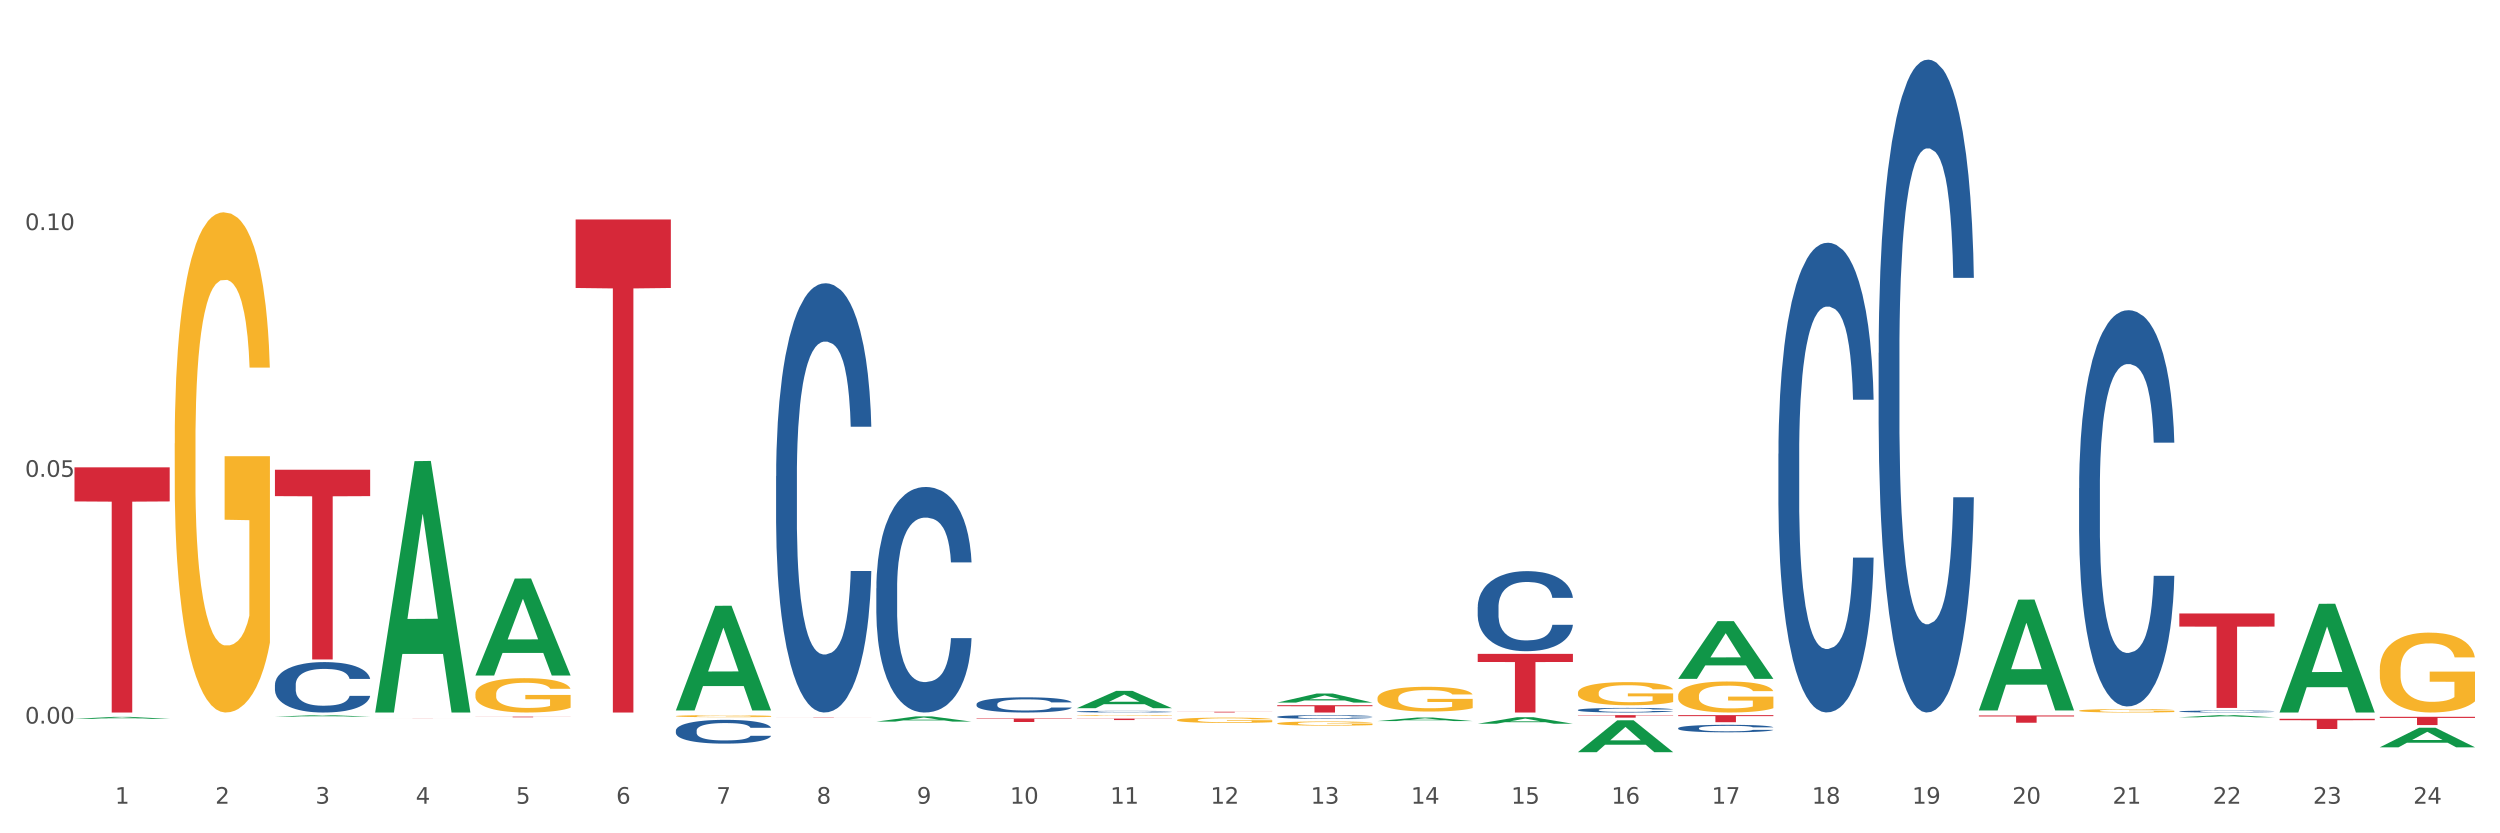 <?xml version="1.0" encoding="utf-8" standalone="no"?>
<!DOCTYPE svg PUBLIC "-//W3C//DTD SVG 1.1//EN"
  "http://www.w3.org/Graphics/SVG/1.1/DTD/svg11.dtd">
<svg xmlns:xlink="http://www.w3.org/1999/xlink" width="1080pt" height="360pt" viewBox="0 0 1080 360" xmlns="http://www.w3.org/2000/svg" version="1.1">
 <rect x="0" y="0" width="1080" height="360" fill="#333333" stroke="none"/>
 <defs>
  <style type="text/css">*{stroke-linejoin: round; stroke-linecap: butt}</style>
 </defs>
 <g id="figure_1">
  <g id="patch_1">
   <path d="M 0 360 
L 1080 360 
L 1080 0 
L 0 0 
z
" style="fill: #ffffff; stroke: #ffffff; stroke-linejoin: miter"/>
  </g>
  <g id="axes_1">
   <g id="matplotlib.axis_1">
    <g id="xtick_1">
     <g id="text_1">
      <!-- 1 -->
      <g style="fill: #4d4d4d" transform="translate(49.688 347.204) scale(0.096 -0.096)">
       <defs>
        <path id="DejaVuSans-31" d="M 794 531 
L 1825 531 
L 1825 4091 
L 703 3866 
L 703 4441 
L 1819 4666 
L 2450 4666 
L 2450 531 
L 3481 531 
L 3481 0 
L 794 0 
L 794 531 
z
" transform="scale(0.016)"/>
       </defs>
       <use xlink:href="#DejaVuSans-31"/>
      </g>
     </g>
    </g>
    <g id="xtick_2">
     <g id="text_2">
      <!-- 2 -->
      <g style="fill: #4d4d4d" transform="translate(92.988 347.204) scale(0.096 -0.096)">
       <defs>
        <path id="DejaVuSans-32" d="M 1228 531 
L 3431 531 
L 3431 0 
L 469 0 
L 469 531 
Q 828 903 1448 1529 
Q 2069 2156 2228 2338 
Q 2531 2678 2651 2914 
Q 2772 3150 2772 3378 
Q 2772 3750 2511 3984 
Q 2250 4219 1831 4219 
Q 1534 4219 1204 4116 
Q 875 4013 500 3803 
L 500 4441 
Q 881 4594 1212 4672 
Q 1544 4750 1819 4750 
Q 2544 4750 2975 4387 
Q 3406 4025 3406 3419 
Q 3406 3131 3298 2873 
Q 3191 2616 2906 2266 
Q 2828 2175 2409 1742 
Q 1991 1309 1228 531 
z
" transform="scale(0.016)"/>
       </defs>
       <use xlink:href="#DejaVuSans-32"/>
      </g>
     </g>
    </g>
    <g id="xtick_3">
     <g id="text_3">
      <!-- 3 -->
      <g style="fill: #4d4d4d" transform="translate(136.287 347.204) scale(0.096 -0.096)">
       <defs>
        <path id="DejaVuSans-33" d="M 2597 2516 
Q 3050 2419 3304 2112 
Q 3559 1806 3559 1356 
Q 3559 666 3084 287 
Q 2609 -91 1734 -91 
Q 1441 -91 1130 -33 
Q 819 25 488 141 
L 488 750 
Q 750 597 1062 519 
Q 1375 441 1716 441 
Q 2309 441 2620 675 
Q 2931 909 2931 1356 
Q 2931 1769 2642 2001 
Q 2353 2234 1838 2234 
L 1294 2234 
L 1294 2753 
L 1863 2753 
Q 2328 2753 2575 2939 
Q 2822 3125 2822 3475 
Q 2822 3834 2567 4026 
Q 2313 4219 1838 4219 
Q 1578 4219 1281 4162 
Q 984 4106 628 3988 
L 628 4550 
Q 988 4650 1302 4700 
Q 1616 4750 1894 4750 
Q 2613 4750 3031 4423 
Q 3450 4097 3450 3541 
Q 3450 3153 3228 2886 
Q 3006 2619 2597 2516 
z
" transform="scale(0.016)"/>
       </defs>
       <use xlink:href="#DejaVuSans-33"/>
      </g>
     </g>
    </g>
    <g id="xtick_4">
     <g id="text_4">
      <!-- 4 -->
      <g style="fill: #4d4d4d" transform="translate(179.587 347.204) scale(0.096 -0.096)">
       <defs>
        <path id="DejaVuSans-34" d="M 2419 4116 
L 825 1625 
L 2419 1625 
L 2419 4116 
z
M 2253 4666 
L 3047 4666 
L 3047 1625 
L 3713 1625 
L 3713 1100 
L 3047 1100 
L 3047 0 
L 2419 0 
L 2419 1100 
L 313 1100 
L 313 1709 
L 2253 4666 
z
" transform="scale(0.016)"/>
       </defs>
       <use xlink:href="#DejaVuSans-34"/>
      </g>
     </g>
    </g>
    <g id="xtick_5">
     <g id="text_5">
      <!-- 5 -->
      <g style="fill: #4d4d4d" transform="translate(222.887 347.204) scale(0.096 -0.096)">
       <defs>
        <path id="DejaVuSans-35" d="M 691 4666 
L 3169 4666 
L 3169 4134 
L 1269 4134 
L 1269 2991 
Q 1406 3038 1543 3061 
Q 1681 3084 1819 3084 
Q 2600 3084 3056 2656 
Q 3513 2228 3513 1497 
Q 3513 744 3044 326 
Q 2575 -91 1722 -91 
Q 1428 -91 1123 -41 
Q 819 9 494 109 
L 494 744 
Q 775 591 1075 516 
Q 1375 441 1709 441 
Q 2250 441 2565 725 
Q 2881 1009 2881 1497 
Q 2881 1984 2565 2268 
Q 2250 2553 1709 2553 
Q 1456 2553 1204 2497 
Q 953 2441 691 2322 
L 691 4666 
z
" transform="scale(0.016)"/>
       </defs>
       <use xlink:href="#DejaVuSans-35"/>
      </g>
     </g>
    </g>
    <g id="xtick_6">
     <g id="text_6">
      <!-- 6 -->
      <g style="fill: #4d4d4d" transform="translate(266.186 347.204) scale(0.096 -0.096)">
       <defs>
        <path id="DejaVuSans-36" d="M 2113 2584 
Q 1688 2584 1439 2293 
Q 1191 2003 1191 1497 
Q 1191 994 1439 701 
Q 1688 409 2113 409 
Q 2538 409 2786 701 
Q 3034 994 3034 1497 
Q 3034 2003 2786 2293 
Q 2538 2584 2113 2584 
z
M 3366 4563 
L 3366 3988 
Q 3128 4100 2886 4159 
Q 2644 4219 2406 4219 
Q 1781 4219 1451 3797 
Q 1122 3375 1075 2522 
Q 1259 2794 1537 2939 
Q 1816 3084 2150 3084 
Q 2853 3084 3261 2657 
Q 3669 2231 3669 1497 
Q 3669 778 3244 343 
Q 2819 -91 2113 -91 
Q 1303 -91 875 529 
Q 447 1150 447 2328 
Q 447 3434 972 4092 
Q 1497 4750 2381 4750 
Q 2619 4750 2861 4703 
Q 3103 4656 3366 4563 
z
" transform="scale(0.016)"/>
       </defs>
       <use xlink:href="#DejaVuSans-36"/>
      </g>
     </g>
    </g>
    <g id="xtick_7">
     <g id="text_7">
      <!-- 7 -->
      <g style="fill: #4d4d4d" transform="translate(309.486 347.204) scale(0.096 -0.096)">
       <defs>
        <path id="DejaVuSans-37" d="M 525 4666 
L 3525 4666 
L 3525 4397 
L 1831 0 
L 1172 0 
L 2766 4134 
L 525 4134 
L 525 4666 
z
" transform="scale(0.016)"/>
       </defs>
       <use xlink:href="#DejaVuSans-37"/>
      </g>
     </g>
    </g>
    <g id="xtick_8">
     <g id="text_8">
      <!-- 8 -->
      <g style="fill: #4d4d4d" transform="translate(352.785 347.204) scale(0.096 -0.096)">
       <defs>
        <path id="DejaVuSans-38" d="M 2034 2216 
Q 1584 2216 1326 1975 
Q 1069 1734 1069 1313 
Q 1069 891 1326 650 
Q 1584 409 2034 409 
Q 2484 409 2743 651 
Q 3003 894 3003 1313 
Q 3003 1734 2745 1975 
Q 2488 2216 2034 2216 
z
M 1403 2484 
Q 997 2584 770 2862 
Q 544 3141 544 3541 
Q 544 4100 942 4425 
Q 1341 4750 2034 4750 
Q 2731 4750 3128 4425 
Q 3525 4100 3525 3541 
Q 3525 3141 3298 2862 
Q 3072 2584 2669 2484 
Q 3125 2378 3379 2068 
Q 3634 1759 3634 1313 
Q 3634 634 3220 271 
Q 2806 -91 2034 -91 
Q 1263 -91 848 271 
Q 434 634 434 1313 
Q 434 1759 690 2068 
Q 947 2378 1403 2484 
z
M 1172 3481 
Q 1172 3119 1398 2916 
Q 1625 2713 2034 2713 
Q 2441 2713 2670 2916 
Q 2900 3119 2900 3481 
Q 2900 3844 2670 4047 
Q 2441 4250 2034 4250 
Q 1625 4250 1398 4047 
Q 1172 3844 1172 3481 
z
" transform="scale(0.016)"/>
       </defs>
       <use xlink:href="#DejaVuSans-38"/>
      </g>
     </g>
    </g>
    <g id="xtick_9">
     <g id="text_9">
      <!-- 9 -->
      <g style="fill: #4d4d4d" transform="translate(396.085 347.204) scale(0.096 -0.096)">
       <defs>
        <path id="DejaVuSans-39" d="M 703 97 
L 703 672 
Q 941 559 1184 500 
Q 1428 441 1663 441 
Q 2288 441 2617 861 
Q 2947 1281 2994 2138 
Q 2813 1869 2534 1725 
Q 2256 1581 1919 1581 
Q 1219 1581 811 2004 
Q 403 2428 403 3163 
Q 403 3881 828 4315 
Q 1253 4750 1959 4750 
Q 2769 4750 3195 4129 
Q 3622 3509 3622 2328 
Q 3622 1225 3098 567 
Q 2575 -91 1691 -91 
Q 1453 -91 1209 -44 
Q 966 3 703 97 
z
M 1959 2075 
Q 2384 2075 2632 2365 
Q 2881 2656 2881 3163 
Q 2881 3666 2632 3958 
Q 2384 4250 1959 4250 
Q 1534 4250 1286 3958 
Q 1038 3666 1038 3163 
Q 1038 2656 1286 2365 
Q 1534 2075 1959 2075 
z
" transform="scale(0.016)"/>
       </defs>
       <use xlink:href="#DejaVuSans-39"/>
      </g>
     </g>
    </g>
    <g id="xtick_10">
     <g id="text_10">
      <!-- 10 -->
      <g style="fill: #4d4d4d" transform="translate(436.331 347.204) scale(0.096 -0.096)">
       <defs>
        <path id="DejaVuSans-30" d="M 2034 4250 
Q 1547 4250 1301 3770 
Q 1056 3291 1056 2328 
Q 1056 1369 1301 889 
Q 1547 409 2034 409 
Q 2525 409 2770 889 
Q 3016 1369 3016 2328 
Q 3016 3291 2770 3770 
Q 2525 4250 2034 4250 
z
M 2034 4750 
Q 2819 4750 3233 4129 
Q 3647 3509 3647 2328 
Q 3647 1150 3233 529 
Q 2819 -91 2034 -91 
Q 1250 -91 836 529 
Q 422 1150 422 2328 
Q 422 3509 836 4129 
Q 1250 4750 2034 4750 
z
" transform="scale(0.016)"/>
       </defs>
       <use xlink:href="#DejaVuSans-31"/>
       <use xlink:href="#DejaVuSans-30" transform="translate(63.623 0)"/>
      </g>
     </g>
    </g>
    <g id="xtick_11">
     <g id="text_11">
      <!-- 11 -->
      <g style="fill: #4d4d4d" transform="translate(479.63 347.204) scale(0.096 -0.096)">
       <use xlink:href="#DejaVuSans-31"/>
       <use xlink:href="#DejaVuSans-31" transform="translate(63.623 0)"/>
      </g>
     </g>
    </g>
    <g id="xtick_12">
     <g id="text_12">
      <!-- 12 -->
      <g style="fill: #4d4d4d" transform="translate(522.93 347.204) scale(0.096 -0.096)">
       <use xlink:href="#DejaVuSans-31"/>
       <use xlink:href="#DejaVuSans-32" transform="translate(63.623 0)"/>
      </g>
     </g>
    </g>
    <g id="xtick_13">
     <g id="text_13">
      <!-- 13 -->
      <g style="fill: #4d4d4d" transform="translate(566.229 347.204) scale(0.096 -0.096)">
       <use xlink:href="#DejaVuSans-31"/>
       <use xlink:href="#DejaVuSans-33" transform="translate(63.623 0)"/>
      </g>
     </g>
    </g>
    <g id="xtick_14">
     <g id="text_14">
      <!-- 14 -->
      <g style="fill: #4d4d4d" transform="translate(609.529 347.204) scale(0.096 -0.096)">
       <use xlink:href="#DejaVuSans-31"/>
       <use xlink:href="#DejaVuSans-34" transform="translate(63.623 0)"/>
      </g>
     </g>
    </g>
    <g id="xtick_15">
     <g id="text_15">
      <!-- 15 -->
      <g style="fill: #4d4d4d" transform="translate(652.828 347.204) scale(0.096 -0.096)">
       <use xlink:href="#DejaVuSans-31"/>
       <use xlink:href="#DejaVuSans-35" transform="translate(63.623 0)"/>
      </g>
     </g>
    </g>
    <g id="xtick_16">
     <g id="text_16">
      <!-- 16 -->
      <g style="fill: #4d4d4d" transform="translate(696.128 347.204) scale(0.096 -0.096)">
       <use xlink:href="#DejaVuSans-31"/>
       <use xlink:href="#DejaVuSans-36" transform="translate(63.623 0)"/>
      </g>
     </g>
    </g>
    <g id="xtick_17">
     <g id="text_17">
      <!-- 17 -->
      <g style="fill: #4d4d4d" transform="translate(739.428 347.204) scale(0.096 -0.096)">
       <use xlink:href="#DejaVuSans-31"/>
       <use xlink:href="#DejaVuSans-37" transform="translate(63.623 0)"/>
      </g>
     </g>
    </g>
    <g id="xtick_18">
     <g id="text_18">
      <!-- 18 -->
      <g style="fill: #4d4d4d" transform="translate(782.727 347.204) scale(0.096 -0.096)">
       <use xlink:href="#DejaVuSans-31"/>
       <use xlink:href="#DejaVuSans-38" transform="translate(63.623 0)"/>
      </g>
     </g>
    </g>
    <g id="xtick_19">
     <g id="text_19">
      <!-- 19 -->
      <g style="fill: #4d4d4d" transform="translate(826.027 347.204) scale(0.096 -0.096)">
       <use xlink:href="#DejaVuSans-31"/>
       <use xlink:href="#DejaVuSans-39" transform="translate(63.623 0)"/>
      </g>
     </g>
    </g>
    <g id="xtick_20">
     <g id="text_20">
      <!-- 20 -->
      <g style="fill: #4d4d4d" transform="translate(869.326 347.204) scale(0.096 -0.096)">
       <use xlink:href="#DejaVuSans-32"/>
       <use xlink:href="#DejaVuSans-30" transform="translate(63.623 0)"/>
      </g>
     </g>
    </g>
    <g id="xtick_21">
     <g id="text_21">
      <!-- 21 -->
      <g style="fill: #4d4d4d" transform="translate(912.626 347.204) scale(0.096 -0.096)">
       <use xlink:href="#DejaVuSans-32"/>
       <use xlink:href="#DejaVuSans-31" transform="translate(63.623 0)"/>
      </g>
     </g>
    </g>
    <g id="xtick_22">
     <g id="text_22">
      <!-- 22 -->
      <g style="fill: #4d4d4d" transform="translate(955.926 347.204) scale(0.096 -0.096)">
       <use xlink:href="#DejaVuSans-32"/>
       <use xlink:href="#DejaVuSans-32" transform="translate(63.623 0)"/>
      </g>
     </g>
    </g>
    <g id="xtick_23">
     <g id="text_23">
      <!-- 23 -->
      <g style="fill: #4d4d4d" transform="translate(999.225 347.204) scale(0.096 -0.096)">
       <use xlink:href="#DejaVuSans-32"/>
       <use xlink:href="#DejaVuSans-33" transform="translate(63.623 0)"/>
      </g>
     </g>
    </g>
    <g id="xtick_24">
     <g id="text_24">
      <!-- 24 -->
      <g style="fill: #4d4d4d" transform="translate(1042.525 347.204) scale(0.096 -0.096)">
       <use xlink:href="#DejaVuSans-32"/>
       <use xlink:href="#DejaVuSans-34" transform="translate(63.623 0)"/>
      </g>
     </g>
    </g>
    <g id="xtick_25"/>
    <g id="xtick_26"/>
    <g id="xtick_27"/>
    <g id="xtick_28"/>
    <g id="xtick_29"/>
    <g id="xtick_30"/>
    <g id="xtick_31"/>
    <g id="xtick_32"/>
    <g id="xtick_33"/>
    <g id="xtick_34"/>
    <g id="xtick_35"/>
    <g id="xtick_36"/>
    <g id="xtick_37"/>
    <g id="xtick_38"/>
    <g id="xtick_39"/>
    <g id="xtick_40"/>
    <g id="xtick_41"/>
    <g id="xtick_42"/>
    <g id="xtick_43"/>
    <g id="xtick_44"/>
    <g id="xtick_45"/>
    <g id="xtick_46"/>
    <g id="xtick_47"/>
   </g>
   <g id="matplotlib.axis_2">
    <g id="ytick_1">
     <g id="text_25">
      <!-- 0.00 -->
      <g style="fill: #4d4d4d" transform="translate(10.8 312.588) scale(0.096 -0.096)">
       <defs>
        <path id="DejaVuSans-2e" d="M 684 794 
L 1344 794 
L 1344 0 
L 684 0 
L 684 794 
z
" transform="scale(0.016)"/>
       </defs>
       <use xlink:href="#DejaVuSans-30"/>
       <use xlink:href="#DejaVuSans-2e" transform="translate(63.623 0)"/>
       <use xlink:href="#DejaVuSans-30" transform="translate(95.41 0)"/>
       <use xlink:href="#DejaVuSans-30" transform="translate(159.033 0)"/>
      </g>
     </g>
    </g>
    <g id="ytick_2">
     <g id="text_26">
      <!-- 0.05 -->
      <g style="fill: #4d4d4d" transform="translate(10.8 205.988) scale(0.096 -0.096)">
       <use xlink:href="#DejaVuSans-30"/>
       <use xlink:href="#DejaVuSans-2e" transform="translate(63.623 0)"/>
       <use xlink:href="#DejaVuSans-30" transform="translate(95.41 0)"/>
       <use xlink:href="#DejaVuSans-35" transform="translate(159.033 0)"/>
      </g>
     </g>
    </g>
    <g id="ytick_3">
     <g id="text_27">
      <!-- 0.10 -->
      <g style="fill: #4d4d4d" transform="translate(10.8 99.388) scale(0.096 -0.096)">
       <use xlink:href="#DejaVuSans-30"/>
       <use xlink:href="#DejaVuSans-2e" transform="translate(63.623 0)"/>
       <use xlink:href="#DejaVuSans-31" transform="translate(95.41 0)"/>
       <use xlink:href="#DejaVuSans-30" transform="translate(159.033 0)"/>
      </g>
     </g>
    </g>
    <g id="ytick_4"/>
    <g id="ytick_5"/>
    <g id="ytick_6"/>
   </g>
   <g id="PolyCollection_1">
    <path d="M 32.175 310.538 
L 32.217 310.538 
L 49.18 309.683 
L 56.22 309.682 
L 73.31 310.54 
L 65.167 310.54 
L 61.478 310.34 
L 43.964 310.34 
L 43.837 310.344 
L 40.275 310.54 
L 32.175 310.54 
L 32.175 310.538 
L 46.169 310.221 
L 59.273 310.22 
L 52.785 309.865 
L 52.7 309.864 
L 52.615 309.866 
L 46.127 310.22 
L 46.169 310.221 
L 32.175 310.538 
z
" clip-path="url(#p661223bfaf)" style="fill: #109648"/>
    <path d="M 335.272 309.82 
L 376.407 309.82 
L 376.407 309.838 
L 360.226 309.838 
L 360.226 309.947 
L 351.356 309.947 
L 351.356 309.838 
L 335.272 309.838 
L 335.272 309.82 
L 335.272 309.82 
z
" clip-path="url(#p661223bfaf)" style="fill: #d62839"/>
    <path d="M 421.871 310.367 
L 463.006 310.367 
L 463.006 310.578 
L 446.825 310.58 
L 446.825 311.891 
L 437.955 311.891 
L 437.955 310.58 
L 421.871 310.578 
L 421.871 310.368 
L 421.871 310.367 
z
" clip-path="url(#p661223bfaf)" style="fill: #d62839"/>
    <path d="M 465.171 310.438 
L 506.305 310.438 
L 506.305 310.526 
L 490.125 310.527 
L 490.125 311.072 
L 481.254 311.072 
L 481.254 310.527 
L 465.171 310.526 
L 465.171 310.438 
L 465.171 310.438 
z
" clip-path="url(#p661223bfaf)" style="fill: #d62839"/>
    <path d="M 508.47 307.471 
L 549.605 307.471 
L 549.605 307.515 
L 533.424 307.515 
L 533.424 307.785 
L 524.554 307.785 
L 524.554 307.515 
L 508.47 307.515 
L 508.47 307.472 
L 508.47 307.471 
z
" clip-path="url(#p661223bfaf)" style="fill: #d62839"/>
    <path d="M 551.77 304.654 
L 592.905 304.654 
L 592.905 305.092 
L 576.724 305.095 
L 576.724 307.808 
L 567.853 307.808 
L 567.853 305.095 
L 551.77 305.092 
L 551.77 304.657 
L 551.77 304.654 
z
" clip-path="url(#p661223bfaf)" style="fill: #d62839"/>
    <path d="M 638.369 282.459 
L 679.504 282.459 
L 679.504 285.982 
L 663.323 286.005 
L 663.323 307.808 
L 654.453 307.808 
L 654.453 286.005 
L 638.369 285.982 
L 638.369 282.483 
L 638.369 282.459 
z
" clip-path="url(#p661223bfaf)" style="fill: #d62839"/>
    <path d="M 248.673 94.804 
L 289.808 94.804 
L 289.808 124.404 
L 273.627 124.604 
L 273.627 307.808 
L 264.756 307.808 
L 264.756 124.604 
L 248.673 124.404 
L 248.673 95.004 
L 248.673 94.804 
z
" clip-path="url(#p661223bfaf)" style="fill: #d62839"/>
    <path d="M 681.669 308.941 
L 722.803 308.941 
L 722.803 309.092 
L 706.622 309.093 
L 706.622 310.026 
L 697.752 310.026 
L 697.752 309.093 
L 681.669 309.092 
L 681.669 308.942 
L 681.669 308.941 
z
" clip-path="url(#p661223bfaf)" style="fill: #d62839"/>
    <path d="M 854.867 309.082 
L 896.002 309.082 
L 896.002 309.519 
L 879.821 309.522 
L 879.821 312.23 
L 870.951 312.23 
L 870.951 309.522 
L 854.867 309.519 
L 854.867 309.085 
L 854.867 309.082 
z
" clip-path="url(#p661223bfaf)" style="fill: #d62839"/>
    <path d="M 941.466 265.021 
L 982.601 265.021 
L 982.601 270.69 
L 966.42 270.728 
L 966.42 305.818 
L 957.55 305.818 
L 957.55 270.728 
L 941.466 270.69 
L 941.466 265.059 
L 941.466 265.021 
z
" clip-path="url(#p661223bfaf)" style="fill: #d62839"/>
    <path d="M 984.766 310.525 
L 1025.9 310.525 
L 1025.9 311.138 
L 1009.72 311.143 
L 1009.72 314.942 
L 1000.849 314.942 
L 1000.849 311.143 
L 984.766 311.138 
L 984.766 310.529 
L 984.766 310.525 
z
" clip-path="url(#p661223bfaf)" style="fill: #d62839"/>
    <path d="M 1028.065 309.653 
L 1069.2 309.653 
L 1069.2 310.151 
L 1053.019 310.154 
L 1053.019 313.236 
L 1044.149 313.236 
L 1044.149 310.154 
L 1028.065 310.151 
L 1028.065 309.656 
L 1028.065 309.653 
z
" clip-path="url(#p661223bfaf)" style="fill: #d62839"/>
    <path d="M 898.167 307.01 
L 898.215 307.009 
L 898.215 306.96 
L 898.312 306.918 
L 898.798 306.816 
L 899.526 306.732 
L 900.061 306.688 
L 900.595 306.651 
L 901.226 306.614 
L 902.003 306.576 
L 903.412 306.521 
L 904.286 306.492 
L 905.354 306.463 
L 907.297 306.419 
L 908.705 306.395 
L 910.162 306.375 
L 912.542 306.35 
L 914.096 306.339 
L 915.747 306.331 
L 917.738 306.326 
L 919.244 306.324 
L 922.546 306.328 
L 925.363 306.341 
L 926.723 306.35 
L 928.471 306.366 
L 929.394 306.377 
L 930.899 306.399 
L 932.454 306.427 
L 933.522 306.452 
L 935.125 306.498 
L 936.339 306.544 
L 937.456 306.601 
L 938.039 306.64 
L 938.476 306.677 
L 938.864 306.719 
L 939.253 306.785 
L 930.511 306.785 
L 930.171 306.738 
L 929.637 306.693 
L 928.86 306.65 
L 928.18 306.623 
L 927.014 306.589 
L 925.946 306.567 
L 924.829 306.551 
L 923.469 306.537 
L 922.401 306.53 
L 920.895 306.525 
L 917.933 306.526 
L 915.941 306.537 
L 914.582 306.551 
L 913.707 306.563 
L 912.93 306.576 
L 912.056 306.595 
L 911.036 306.624 
L 910.308 306.65 
L 909.579 306.682 
L 908.997 306.715 
L 908.462 306.753 
L 908.025 306.793 
L 907.685 306.835 
L 907.394 306.887 
L 907.151 306.972 
L 907.151 307.158 
L 907.248 307.2 
L 907.491 307.255 
L 907.783 307.297 
L 908.268 307.347 
L 908.705 307.381 
L 909.531 307.43 
L 910.454 307.471 
L 911.182 307.496 
L 911.911 307.518 
L 913.173 307.548 
L 914.582 307.572 
L 915.796 307.587 
L 917.447 307.601 
L 918.564 307.606 
L 919.535 307.609 
L 921.915 307.609 
L 923.615 307.605 
L 925.509 307.595 
L 926.966 307.583 
L 928.18 307.568 
L 929.54 307.544 
L 930.414 307.521 
L 930.414 307.238 
L 919.73 307.236 
L 919.73 307.048 
L 939.301 307.048 
L 939.301 307.601 
L 938.476 307.629 
L 937.553 307.655 
L 936.582 307.678 
L 935.125 307.706 
L 933.376 307.734 
L 931.822 307.752 
L 930.171 307.769 
L 928.228 307.784 
L 925.703 307.797 
L 924.149 307.803 
L 922.206 307.807 
L 919.924 307.808 
L 917.933 307.805 
L 915.99 307.799 
L 913.95 307.786 
L 911.959 307.769 
L 910.454 307.751 
L 908.948 307.729 
L 907.345 307.701 
L 906.083 307.674 
L 905.111 307.65 
L 904.043 307.618 
L 902.877 307.578 
L 902.003 307.541 
L 901.226 307.503 
L 900.401 307.454 
L 899.818 307.412 
L 899.235 307.36 
L 898.895 307.32 
L 898.507 307.259 
L 898.215 307.174 
L 898.167 307.01 
z
" clip-path="url(#p661223bfaf)" style="fill: #f7b32b"/>
    <path d="M 724.968 300.599 
L 725.017 300.586 
L 725.017 300.146 
L 725.114 299.766 
L 725.6 298.848 
L 726.328 298.089 
L 726.862 297.685 
L 727.397 297.355 
L 728.028 297.024 
L 728.805 296.682 
L 730.213 296.18 
L 731.088 295.923 
L 732.156 295.653 
L 734.099 295.262 
L 735.507 295.041 
L 736.964 294.858 
L 739.344 294.638 
L 740.898 294.54 
L 742.549 294.466 
L 744.54 294.417 
L 746.046 294.405 
L 749.348 294.442 
L 752.165 294.552 
L 753.525 294.638 
L 755.273 294.784 
L 756.196 294.882 
L 757.701 295.078 
L 759.255 295.335 
L 760.324 295.556 
L 761.926 295.972 
L 763.14 296.388 
L 764.257 296.902 
L 764.84 297.257 
L 765.277 297.587 
L 765.666 297.967 
L 766.054 298.567 
L 757.313 298.567 
L 756.973 298.138 
L 756.438 297.734 
L 755.661 297.343 
L 754.982 297.098 
L 753.816 296.792 
L 752.748 296.596 
L 751.631 296.449 
L 750.271 296.327 
L 749.202 296.266 
L 747.697 296.217 
L 744.734 296.229 
L 742.743 296.327 
L 741.383 296.449 
L 740.509 296.559 
L 739.732 296.682 
L 738.858 296.853 
L 737.838 297.11 
L 737.11 297.343 
L 736.381 297.636 
L 735.798 297.93 
L 735.264 298.273 
L 734.827 298.64 
L 734.487 299.02 
L 734.196 299.485 
L 733.953 300.256 
L 733.953 301.933 
L 734.05 302.312 
L 734.293 302.814 
L 734.584 303.193 
L 735.07 303.646 
L 735.507 303.952 
L 736.333 304.393 
L 737.255 304.76 
L 737.984 304.993 
L 738.712 305.189 
L 739.975 305.458 
L 741.383 305.678 
L 742.597 305.813 
L 744.249 305.935 
L 745.366 305.984 
L 746.337 306.009 
L 748.717 306.009 
L 750.416 305.972 
L 752.31 305.886 
L 753.767 305.776 
L 754.982 305.642 
L 756.341 305.421 
L 757.216 305.213 
L 757.216 302.655 
L 746.531 302.643 
L 746.531 300.941 
L 766.103 300.941 
L 766.103 305.935 
L 765.277 306.192 
L 764.355 306.425 
L 763.383 306.633 
L 761.926 306.89 
L 760.178 307.135 
L 758.624 307.306 
L 756.973 307.453 
L 755.03 307.588 
L 752.505 307.71 
L 750.951 307.759 
L 749.008 307.796 
L 746.725 307.808 
L 744.734 307.784 
L 742.792 307.722 
L 740.752 307.612 
L 738.761 307.453 
L 737.255 307.294 
L 735.75 307.098 
L 734.147 306.841 
L 732.884 306.596 
L 731.913 306.376 
L 730.845 306.094 
L 729.679 305.727 
L 728.805 305.397 
L 728.028 305.054 
L 727.202 304.613 
L 726.62 304.234 
L 726.037 303.757 
L 725.697 303.402 
L 725.308 302.851 
L 725.017 302.08 
L 724.968 300.599 
z
" clip-path="url(#p661223bfaf)" style="fill: #f7b32b"/>
    <path d="M 724.968 308.941 
L 766.103 308.941 
L 766.103 309.364 
L 749.922 309.367 
L 749.922 311.984 
L 741.052 311.984 
L 741.052 309.367 
L 724.968 309.364 
L 724.968 308.944 
L 724.968 308.941 
z
" clip-path="url(#p661223bfaf)" style="fill: #d62839"/>
    <path d="M 205.373 309.583 
L 246.508 309.583 
L 246.508 309.625 
L 230.327 309.625 
L 230.327 309.879 
L 221.457 309.879 
L 221.457 309.625 
L 205.373 309.625 
L 205.373 309.584 
L 205.373 309.583 
z
" clip-path="url(#p661223bfaf)" style="fill: #d62839"/>
    <path d="M 162.074 310.47 
L 203.208 310.47 
L 203.208 310.477 
L 187.027 310.477 
L 187.027 310.518 
L 178.157 310.518 
L 178.157 310.477 
L 162.074 310.477 
L 162.074 310.47 
L 162.074 310.47 
z
" clip-path="url(#p661223bfaf)" style="fill: #d62839"/>
    <path d="M 118.774 202.938 
L 159.909 202.938 
L 159.909 214.326 
L 143.728 214.403 
L 143.728 284.888 
L 134.858 284.888 
L 134.858 214.403 
L 118.774 214.326 
L 118.774 203.015 
L 118.774 202.938 
z
" clip-path="url(#p661223bfaf)" style="fill: #d62839"/>
    <path d="M 941.466 307.336 
L 941.515 307.335 
L 941.515 307.313 
L 941.661 307.283 
L 942.196 307.228 
L 942.876 307.187 
L 944.043 307.138 
L 944.675 307.118 
L 945.502 307.095 
L 947.204 307.059 
L 949.149 307.027 
L 950.51 307.01 
L 951.531 306.999 
L 953.816 306.979 
L 955.129 306.971 
L 956.491 306.964 
L 957.658 306.959 
L 959.602 306.954 
L 961.158 306.951 
L 962.957 306.95 
L 964.465 306.951 
L 966.458 306.954 
L 969.376 306.964 
L 970.494 306.969 
L 972.001 306.979 
L 973.557 306.991 
L 974.821 307.004 
L 976.28 307.022 
L 977.787 307.045 
L 979.246 307.075 
L 980.267 307.102 
L 981.094 307.131 
L 981.823 307.167 
L 982.358 307.205 
L 982.601 307.237 
L 973.703 307.237 
L 973.46 307.208 
L 972.974 307.177 
L 972.487 307.156 
L 971.953 307.138 
L 971.126 307.119 
L 970.397 307.106 
L 969.181 307.091 
L 968.063 307.082 
L 967.139 307.077 
L 966.021 307.072 
L 963.638 307.067 
L 961.936 307.067 
L 960.867 307.069 
L 959.554 307.073 
L 958.435 307.078 
L 957.123 307.088 
L 956.102 307.098 
L 955.081 307.111 
L 954.497 307.12 
L 953.622 307.138 
L 953.038 307.152 
L 952.26 307.176 
L 951.823 307.193 
L 951.045 307.238 
L 950.705 307.271 
L 950.559 307.293 
L 950.461 307.319 
L 950.461 307.441 
L 950.753 307.496 
L 950.996 307.519 
L 951.385 307.546 
L 952.115 307.58 
L 953.184 307.614 
L 954.303 307.638 
L 955.226 307.653 
L 956.102 307.664 
L 956.977 307.673 
L 958.046 307.68 
L 958.922 307.685 
L 960.235 307.69 
L 961.79 307.692 
L 963.006 307.692 
L 965.486 307.688 
L 966.604 307.684 
L 967.674 307.679 
L 968.841 307.67 
L 969.765 307.661 
L 970.299 307.654 
L 971.175 307.639 
L 971.855 307.623 
L 972.439 307.605 
L 972.828 307.59 
L 973.265 307.566 
L 973.606 307.539 
L 973.703 307.525 
L 982.601 307.525 
L 982.406 307.554 
L 982.066 307.581 
L 981.385 307.618 
L 980.85 307.639 
L 980.024 307.665 
L 979.149 307.687 
L 977.933 307.711 
L 976.815 307.729 
L 975.648 307.745 
L 974.384 307.759 
L 972.098 307.778 
L 971.272 307.784 
L 969.521 307.793 
L 968.16 307.799 
L 966.166 307.804 
L 964.124 307.807 
L 961.985 307.808 
L 960.089 307.806 
L 957.998 307.802 
L 956.685 307.797 
L 955.226 307.79 
L 953.525 307.779 
L 951.92 307.766 
L 950.413 307.75 
L 949.003 307.732 
L 947.69 307.712 
L 945.988 307.678 
L 944.724 307.645 
L 943.8 307.615 
L 943.168 307.589 
L 942.536 307.556 
L 942.196 307.533 
L 941.661 307.478 
L 941.466 307.427 
L 941.466 307.336 
z
" clip-path="url(#p661223bfaf)" style="fill: #255c99"/>
    <path d="M 898.167 210.922 
L 898.215 210.765 
L 898.215 206.388 
L 898.361 200.447 
L 898.896 189.504 
L 899.577 181.218 
L 900.744 171.525 
L 901.376 167.46 
L 902.202 162.927 
L 903.904 155.579 
L 905.849 149.326 
L 907.21 145.886 
L 908.231 143.698 
L 910.517 139.789 
L 911.83 138.069 
L 913.191 136.662 
L 914.358 135.724 
L 916.303 134.63 
L 917.859 134.161 
L 919.658 134.005 
L 921.165 134.161 
L 923.159 134.786 
L 926.076 136.662 
L 927.194 137.757 
L 928.702 139.633 
L 930.257 142.134 
L 931.522 144.636 
L 932.98 148.231 
L 934.488 152.921 
L 935.946 158.862 
L 936.967 164.334 
L 937.794 170.118 
L 938.523 177.153 
L 939.058 184.814 
L 939.301 191.223 
L 930.403 191.223 
L 930.16 185.439 
L 929.674 179.186 
L 929.188 174.965 
L 928.653 171.525 
L 927.826 167.617 
L 927.097 165.115 
L 925.881 162.145 
L 924.763 160.269 
L 923.839 159.175 
L 922.721 158.237 
L 920.338 157.299 
L 918.637 157.299 
L 917.567 157.611 
L 916.254 158.393 
L 915.136 159.487 
L 913.823 161.363 
L 912.802 163.396 
L 911.781 166.053 
L 911.197 167.929 
L 910.322 171.369 
L 909.739 174.183 
L 908.961 179.029 
L 908.523 182.469 
L 907.745 191.38 
L 907.405 197.946 
L 907.259 202.48 
L 907.162 207.482 
L 907.162 231.871 
L 907.454 242.814 
L 907.697 247.504 
L 908.086 252.819 
L 908.815 259.698 
L 909.885 266.421 
L 911.003 271.267 
L 911.927 274.237 
L 912.802 276.426 
L 913.677 278.146 
L 914.747 279.709 
L 915.622 280.647 
L 916.935 281.585 
L 918.491 282.054 
L 919.706 282.054 
L 922.186 281.272 
L 923.304 280.491 
L 924.374 279.396 
L 925.541 277.677 
L 926.465 275.801 
L 927 274.394 
L 927.875 271.423 
L 928.556 268.297 
L 929.139 264.701 
L 929.528 261.574 
L 929.966 256.884 
L 930.306 251.569 
L 930.403 248.755 
L 939.301 248.755 
L 939.107 254.383 
L 938.766 259.855 
L 938.086 267.202 
L 937.551 271.423 
L 936.724 276.582 
L 935.849 280.96 
L 934.633 285.806 
L 933.515 289.402 
L 932.348 292.529 
L 931.084 295.343 
L 928.799 299.251 
L 927.972 300.345 
L 926.222 302.221 
L 924.86 303.316 
L 922.867 304.41 
L 920.825 305.035 
L 918.685 305.192 
L 916.789 304.879 
L 914.698 303.941 
L 913.385 303.003 
L 911.927 301.596 
L 910.225 299.407 
L 908.62 296.75 
L 907.113 293.623 
L 905.703 290.027 
L 904.39 285.962 
L 902.689 279.24 
L 901.424 272.674 
L 900.501 266.577 
L 899.868 261.418 
L 899.236 254.852 
L 898.896 250.318 
L 898.361 239.375 
L 898.167 229.213 
L 898.167 210.922 
z
" clip-path="url(#p661223bfaf)" style="fill: #255c99"/>
    <path d="M 811.567 152.488 
L 811.616 152.231 
L 811.616 145.018 
L 811.762 135.23 
L 812.297 117.2 
L 812.978 103.548 
L 814.144 87.578 
L 814.777 80.881 
L 815.603 73.412 
L 817.305 61.305 
L 819.25 51.002 
L 820.611 45.335 
L 821.632 41.729 
L 823.918 35.29 
L 825.23 32.457 
L 826.592 30.138 
L 827.759 28.593 
L 829.704 26.79 
L 831.26 26.017 
L 833.059 25.759 
L 834.566 26.017 
L 836.559 27.047 
L 839.477 30.138 
L 840.595 31.941 
L 842.102 35.032 
L 843.658 39.154 
L 844.922 43.275 
L 846.381 49.199 
L 847.888 56.927 
L 849.347 66.714 
L 850.368 75.73 
L 851.195 85.26 
L 851.924 96.851 
L 852.459 109.473 
L 852.702 120.033 
L 843.804 120.033 
L 843.561 110.503 
L 843.075 100.2 
L 842.589 93.245 
L 842.054 87.578 
L 841.227 81.139 
L 840.498 77.018 
L 839.282 72.124 
L 838.164 69.033 
L 837.24 67.23 
L 836.122 65.684 
L 833.739 64.139 
L 832.038 64.139 
L 830.968 64.654 
L 829.655 65.942 
L 828.537 67.745 
L 827.224 70.836 
L 826.203 74.184 
L 825.182 78.563 
L 824.598 81.654 
L 823.723 87.321 
L 823.14 91.957 
L 822.362 99.942 
L 821.924 105.609 
L 821.146 120.291 
L 820.806 131.109 
L 820.66 138.579 
L 820.563 146.821 
L 820.563 187.004 
L 820.854 205.034 
L 821.097 212.762 
L 821.486 221.519 
L 822.216 232.853 
L 823.285 243.929 
L 824.404 251.913 
L 825.328 256.807 
L 826.203 260.414 
L 827.078 263.247 
L 828.148 265.823 
L 829.023 267.368 
L 830.336 268.914 
L 831.892 269.686 
L 833.107 269.686 
L 835.587 268.399 
L 836.705 267.111 
L 837.775 265.308 
L 838.942 262.474 
L 839.866 259.383 
L 840.401 257.065 
L 841.276 252.171 
L 841.957 247.02 
L 842.54 241.095 
L 842.929 235.944 
L 843.367 228.216 
L 843.707 219.459 
L 843.804 214.822 
L 852.702 214.822 
L 852.508 224.095 
L 852.167 233.11 
L 851.487 245.216 
L 850.952 252.171 
L 850.125 260.671 
L 849.25 267.883 
L 848.034 275.868 
L 846.916 281.793 
L 845.749 286.944 
L 844.485 291.581 
L 842.2 298.02 
L 841.373 299.823 
L 839.623 302.914 
L 838.261 304.717 
L 836.268 306.52 
L 834.226 307.55 
L 832.086 307.808 
L 830.19 307.293 
L 828.099 305.747 
L 826.786 304.202 
L 825.328 301.884 
L 823.626 298.278 
L 822.021 293.899 
L 820.514 288.747 
L 819.104 282.823 
L 817.791 276.126 
L 816.089 265.05 
L 814.825 254.232 
L 813.901 244.186 
L 813.269 235.686 
L 812.637 224.868 
L 812.297 217.398 
L 811.762 199.367 
L 811.567 182.625 
L 811.567 152.488 
z
" clip-path="url(#p661223bfaf)" style="fill: #255c99"/>
    <path d="M 768.268 196.036 
L 768.317 195.851 
L 768.317 190.662 
L 768.462 183.62 
L 768.997 170.648 
L 769.678 160.827 
L 770.845 149.337 
L 771.477 144.519 
L 772.304 139.145 
L 774.005 130.435 
L 775.95 123.023 
L 777.312 118.946 
L 778.333 116.352 
L 780.618 111.719 
L 781.931 109.68 
L 783.292 108.012 
L 784.459 106.901 
L 786.404 105.603 
L 787.96 105.047 
L 789.759 104.862 
L 791.266 105.047 
L 793.26 105.789 
L 796.177 108.012 
L 797.296 109.31 
L 798.803 111.533 
L 800.359 114.498 
L 801.623 117.463 
L 803.082 121.726 
L 804.589 127.285 
L 806.048 134.327 
L 807.069 140.813 
L 807.895 147.67 
L 808.625 156.009 
L 809.159 165.089 
L 809.403 172.687 
L 800.505 172.687 
L 800.261 165.83 
L 799.775 158.418 
L 799.289 153.414 
L 798.754 149.337 
L 797.928 144.705 
L 797.198 141.74 
L 795.983 138.219 
L 794.864 135.995 
L 793.941 134.698 
L 792.822 133.586 
L 790.44 132.474 
L 788.738 132.474 
L 787.668 132.844 
L 786.355 133.771 
L 785.237 135.068 
L 783.924 137.292 
L 782.903 139.701 
L 781.882 142.851 
L 781.299 145.075 
L 780.424 149.152 
L 779.84 152.488 
L 779.062 158.232 
L 778.624 162.309 
L 777.847 172.872 
L 777.506 180.655 
L 777.36 186.029 
L 777.263 191.96 
L 777.263 220.868 
L 777.555 233.84 
L 777.798 239.4 
L 778.187 245.701 
L 778.916 253.854 
L 779.986 261.823 
L 781.104 267.568 
L 782.028 271.088 
L 782.903 273.683 
L 783.778 275.721 
L 784.848 277.574 
L 785.723 278.686 
L 787.036 279.798 
L 788.592 280.354 
L 789.808 280.354 
L 792.287 279.428 
L 793.406 278.501 
L 794.475 277.204 
L 795.642 275.165 
L 796.566 272.942 
L 797.101 271.274 
L 797.976 267.753 
L 798.657 264.047 
L 799.24 259.784 
L 799.629 256.078 
L 800.067 250.519 
L 800.407 244.218 
L 800.505 240.882 
L 809.403 240.882 
L 809.208 247.554 
L 808.868 254.04 
L 808.187 262.749 
L 807.652 267.753 
L 806.826 273.868 
L 805.95 279.057 
L 804.735 284.802 
L 803.616 289.064 
L 802.449 292.77 
L 801.185 296.106 
L 798.9 300.739 
L 798.073 302.036 
L 796.323 304.26 
L 794.962 305.557 
L 792.968 306.854 
L 790.926 307.595 
L 788.787 307.781 
L 786.89 307.41 
L 784.8 306.298 
L 783.487 305.186 
L 782.028 303.518 
L 780.326 300.924 
L 778.722 297.774 
L 777.214 294.067 
L 775.804 289.805 
L 774.492 284.987 
L 772.79 277.019 
L 771.526 269.235 
L 770.602 262.008 
L 769.97 255.893 
L 769.338 248.11 
L 768.997 242.735 
L 768.462 229.764 
L 768.268 217.718 
L 768.268 196.036 
z
" clip-path="url(#p661223bfaf)" style="fill: #255c99"/>
    <path d="M 724.968 314.576 
L 725.017 314.573 
L 725.017 314.49 
L 725.163 314.377 
L 725.698 314.17 
L 726.378 314.012 
L 727.545 313.829 
L 728.177 313.751 
L 729.004 313.666 
L 730.706 313.526 
L 732.651 313.408 
L 734.012 313.342 
L 735.033 313.301 
L 737.318 313.227 
L 738.631 313.194 
L 739.993 313.167 
L 741.16 313.15 
L 743.104 313.129 
L 744.66 313.12 
L 746.459 313.117 
L 747.967 313.12 
L 749.96 313.132 
L 752.878 313.167 
L 753.996 313.188 
L 755.503 313.224 
L 757.059 313.271 
L 758.323 313.319 
L 759.782 313.387 
L 761.289 313.476 
L 762.748 313.588 
L 763.769 313.692 
L 764.596 313.802 
L 765.325 313.935 
L 765.86 314.081 
L 766.103 314.202 
L 757.205 314.202 
L 756.962 314.092 
L 756.476 313.974 
L 755.989 313.894 
L 755.455 313.829 
L 754.628 313.754 
L 753.899 313.707 
L 752.683 313.651 
L 751.565 313.615 
L 750.641 313.594 
L 749.523 313.577 
L 747.14 313.559 
L 745.438 313.559 
L 744.369 313.565 
L 743.056 313.58 
L 741.938 313.6 
L 740.625 313.636 
L 739.604 313.674 
L 738.583 313.725 
L 737.999 313.76 
L 737.124 313.826 
L 736.54 313.879 
L 735.763 313.971 
L 735.325 314.036 
L 734.547 314.205 
L 734.207 314.33 
L 734.061 314.416 
L 733.963 314.511 
L 733.963 314.973 
L 734.255 315.181 
L 734.498 315.27 
L 734.887 315.37 
L 735.617 315.501 
L 736.686 315.628 
L 737.805 315.72 
L 738.728 315.777 
L 739.604 315.818 
L 740.479 315.851 
L 741.549 315.88 
L 742.424 315.898 
L 743.737 315.916 
L 745.293 315.925 
L 746.508 315.925 
L 748.988 315.91 
L 750.106 315.895 
L 751.176 315.874 
L 752.343 315.842 
L 753.267 315.806 
L 753.801 315.78 
L 754.677 315.723 
L 755.357 315.664 
L 755.941 315.596 
L 756.33 315.536 
L 756.767 315.447 
L 757.108 315.347 
L 757.205 315.293 
L 766.103 315.293 
L 765.908 315.4 
L 765.568 315.504 
L 764.887 315.643 
L 764.353 315.723 
L 763.526 315.821 
L 762.651 315.904 
L 761.435 315.996 
L 760.317 316.064 
L 759.15 316.123 
L 757.886 316.177 
L 755.6 316.251 
L 754.774 316.272 
L 753.023 316.307 
L 751.662 316.328 
L 749.669 316.349 
L 747.626 316.361 
L 745.487 316.364 
L 743.591 316.358 
L 741.5 316.34 
L 740.187 316.322 
L 738.728 316.295 
L 737.027 316.254 
L 735.422 316.204 
L 733.915 316.144 
L 732.505 316.076 
L 731.192 315.999 
L 729.49 315.871 
L 728.226 315.747 
L 727.302 315.631 
L 726.67 315.533 
L 726.038 315.409 
L 725.698 315.323 
L 725.163 315.115 
L 724.968 314.923 
L 724.968 314.576 
z
" clip-path="url(#p661223bfaf)" style="fill: #255c99"/>
    <path d="M 681.669 306.709 
L 681.717 306.707 
L 681.717 306.656 
L 681.863 306.587 
L 682.398 306.459 
L 683.079 306.362 
L 684.246 306.249 
L 684.878 306.202 
L 685.704 306.149 
L 687.406 306.063 
L 689.351 305.991 
L 690.713 305.95 
L 691.734 305.925 
L 694.019 305.879 
L 695.332 305.859 
L 696.693 305.843 
L 697.86 305.832 
L 699.805 305.819 
L 701.361 305.814 
L 703.16 305.812 
L 704.667 305.814 
L 706.661 305.821 
L 709.578 305.843 
L 710.696 305.856 
L 712.204 305.878 
L 713.76 305.907 
L 715.024 305.936 
L 716.482 305.978 
L 717.99 306.032 
L 719.448 306.102 
L 720.469 306.166 
L 721.296 306.233 
L 722.025 306.315 
L 722.56 306.404 
L 722.803 306.479 
L 713.905 306.479 
L 713.662 306.412 
L 713.176 306.339 
L 712.69 306.29 
L 712.155 306.249 
L 711.328 306.204 
L 710.599 306.175 
L 709.384 306.14 
L 708.265 306.118 
L 707.341 306.105 
L 706.223 306.094 
L 703.841 306.084 
L 702.139 306.084 
L 701.069 306.087 
L 699.756 306.096 
L 698.638 306.109 
L 697.325 306.131 
L 696.304 306.155 
L 695.283 306.186 
L 694.7 306.207 
L 693.824 306.248 
L 693.241 306.28 
L 692.463 306.337 
L 692.025 306.377 
L 691.247 306.481 
L 690.907 306.558 
L 690.761 306.61 
L 690.664 306.669 
L 690.664 306.953 
L 690.956 307.081 
L 691.199 307.135 
L 691.588 307.197 
L 692.317 307.278 
L 693.387 307.356 
L 694.505 307.412 
L 695.429 307.447 
L 696.304 307.473 
L 697.179 307.493 
L 698.249 307.511 
L 699.124 307.522 
L 700.437 307.533 
L 701.993 307.538 
L 703.208 307.538 
L 705.688 307.529 
L 706.807 307.52 
L 707.876 307.507 
L 709.043 307.487 
L 709.967 307.465 
L 710.502 307.449 
L 711.377 307.414 
L 712.058 307.378 
L 712.641 307.336 
L 713.03 307.299 
L 713.468 307.245 
L 713.808 307.183 
L 713.905 307.15 
L 722.803 307.15 
L 722.609 307.216 
L 722.268 307.279 
L 721.588 307.365 
L 721.053 307.414 
L 720.226 307.474 
L 719.351 307.525 
L 718.136 307.582 
L 717.017 307.624 
L 715.85 307.66 
L 714.586 307.693 
L 712.301 307.739 
L 711.474 307.752 
L 709.724 307.773 
L 708.362 307.786 
L 706.369 307.799 
L 704.327 307.806 
L 702.187 307.808 
L 700.291 307.804 
L 698.2 307.793 
L 696.888 307.783 
L 695.429 307.766 
L 693.727 307.741 
L 692.123 307.71 
L 690.615 307.673 
L 689.205 307.631 
L 687.892 307.584 
L 686.191 307.505 
L 684.926 307.429 
L 684.003 307.358 
L 683.371 307.298 
L 682.738 307.221 
L 682.398 307.168 
L 681.863 307.041 
L 681.669 306.922 
L 681.669 306.709 
z
" clip-path="url(#p661223bfaf)" style="fill: #255c99"/>
    <path d="M 638.369 262.273 
L 638.418 262.242 
L 638.418 261.357 
L 638.564 260.156 
L 639.098 257.945 
L 639.779 256.27 
L 640.946 254.311 
L 641.578 253.49 
L 642.405 252.573 
L 644.107 251.088 
L 646.052 249.824 
L 647.413 249.129 
L 648.434 248.687 
L 650.719 247.897 
L 652.032 247.549 
L 653.393 247.265 
L 654.56 247.075 
L 656.505 246.854 
L 658.061 246.759 
L 659.86 246.728 
L 661.368 246.759 
L 663.361 246.886 
L 666.278 247.265 
L 667.397 247.486 
L 668.904 247.865 
L 670.46 248.371 
L 671.724 248.876 
L 673.183 249.603 
L 674.69 250.551 
L 676.149 251.752 
L 677.17 252.858 
L 677.996 254.027 
L 678.726 255.449 
L 679.261 256.997 
L 679.504 258.292 
L 670.606 258.292 
L 670.363 257.123 
L 669.877 255.859 
L 669.39 255.006 
L 668.855 254.311 
L 668.029 253.521 
L 667.3 253.016 
L 666.084 252.415 
L 664.966 252.036 
L 664.042 251.815 
L 662.923 251.625 
L 660.541 251.436 
L 658.839 251.436 
L 657.77 251.499 
L 656.457 251.657 
L 655.338 251.878 
L 654.026 252.257 
L 653.005 252.668 
L 651.983 253.205 
L 651.4 253.584 
L 650.525 254.279 
L 649.941 254.848 
L 649.163 255.828 
L 648.726 256.523 
L 647.948 258.324 
L 647.607 259.651 
L 647.462 260.567 
L 647.364 261.578 
L 647.364 266.507 
L 647.656 268.719 
L 647.899 269.667 
L 648.288 270.741 
L 649.017 272.132 
L 650.087 273.49 
L 651.205 274.47 
L 652.129 275.07 
L 653.005 275.512 
L 653.88 275.86 
L 654.949 276.176 
L 655.825 276.366 
L 657.137 276.555 
L 658.693 276.65 
L 659.909 276.65 
L 662.389 276.492 
L 663.507 276.334 
L 664.577 276.113 
L 665.744 275.765 
L 666.667 275.386 
L 667.202 275.102 
L 668.077 274.501 
L 668.758 273.869 
L 669.342 273.143 
L 669.731 272.511 
L 670.168 271.563 
L 670.509 270.489 
L 670.606 269.92 
L 679.504 269.92 
L 679.309 271.057 
L 678.969 272.163 
L 678.288 273.648 
L 677.753 274.501 
L 676.927 275.544 
L 676.052 276.429 
L 674.836 277.408 
L 673.718 278.135 
L 672.551 278.767 
L 671.287 279.336 
L 669.001 280.126 
L 668.175 280.347 
L 666.424 280.726 
L 665.063 280.947 
L 663.069 281.168 
L 661.027 281.295 
L 658.888 281.326 
L 656.992 281.263 
L 654.901 281.073 
L 653.588 280.884 
L 652.129 280.6 
L 650.428 280.157 
L 648.823 279.62 
L 647.316 278.988 
L 645.906 278.261 
L 644.593 277.44 
L 642.891 276.081 
L 641.627 274.754 
L 640.703 273.522 
L 640.071 272.479 
L 639.439 271.152 
L 639.098 270.236 
L 638.564 268.024 
L 638.369 265.97 
L 638.369 262.273 
z
" clip-path="url(#p661223bfaf)" style="fill: #255c99"/>
    <path d="M 551.77 309.659 
L 551.819 309.657 
L 551.819 309.616 
L 551.964 309.561 
L 552.499 309.459 
L 553.18 309.381 
L 554.347 309.291 
L 554.979 309.253 
L 555.806 309.211 
L 557.507 309.142 
L 559.452 309.084 
L 560.814 309.052 
L 561.835 309.031 
L 564.12 308.995 
L 565.433 308.979 
L 566.794 308.966 
L 567.961 308.957 
L 569.906 308.947 
L 571.462 308.942 
L 573.261 308.941 
L 574.768 308.942 
L 576.762 308.948 
L 579.679 308.966 
L 580.798 308.976 
L 582.305 308.993 
L 583.861 309.017 
L 585.125 309.04 
L 586.584 309.074 
L 588.091 309.117 
L 589.55 309.173 
L 590.571 309.224 
L 591.397 309.278 
L 592.127 309.343 
L 592.661 309.415 
L 592.905 309.475 
L 584.007 309.475 
L 583.764 309.421 
L 583.277 309.362 
L 582.791 309.323 
L 582.256 309.291 
L 581.43 309.254 
L 580.7 309.231 
L 579.485 309.203 
L 578.366 309.186 
L 577.443 309.176 
L 576.324 309.167 
L 573.942 309.158 
L 572.24 309.158 
L 571.17 309.161 
L 569.858 309.168 
L 568.739 309.179 
L 567.426 309.196 
L 566.405 309.215 
L 565.384 309.24 
L 564.801 309.257 
L 563.926 309.289 
L 563.342 309.316 
L 562.564 309.361 
L 562.127 309.393 
L 561.349 309.476 
L 561.008 309.538 
L 560.862 309.58 
L 560.765 309.626 
L 560.765 309.854 
L 561.057 309.956 
L 561.3 310 
L 561.689 310.05 
L 562.418 310.114 
L 563.488 310.177 
L 564.606 310.222 
L 565.53 310.249 
L 566.405 310.27 
L 567.281 310.286 
L 568.35 310.301 
L 569.225 310.309 
L 570.538 310.318 
L 572.094 310.322 
L 573.31 310.322 
L 575.789 310.315 
L 576.908 310.308 
L 577.977 310.298 
L 579.144 310.282 
L 580.068 310.264 
L 580.603 310.251 
L 581.478 310.223 
L 582.159 310.194 
L 582.742 310.16 
L 583.131 310.131 
L 583.569 310.088 
L 583.909 310.038 
L 584.007 310.012 
L 592.905 310.012 
L 592.71 310.064 
L 592.37 310.115 
L 591.689 310.184 
L 591.154 310.223 
L 590.328 310.271 
L 589.452 310.312 
L 588.237 310.357 
L 587.119 310.391 
L 585.952 310.42 
L 584.687 310.446 
L 582.402 310.483 
L 581.576 310.493 
L 579.825 310.511 
L 578.464 310.521 
L 576.47 310.531 
L 574.428 310.537 
L 572.289 310.538 
L 570.392 310.535 
L 568.302 310.527 
L 566.989 310.518 
L 565.53 310.505 
L 563.828 310.484 
L 562.224 310.46 
L 560.717 310.43 
L 559.306 310.397 
L 557.994 310.359 
L 556.292 310.296 
L 555.028 310.235 
L 554.104 310.178 
L 553.472 310.13 
L 552.84 310.069 
L 552.499 310.026 
L 551.964 309.924 
L 551.77 309.829 
L 551.77 309.659 
z
" clip-path="url(#p661223bfaf)" style="fill: #255c99"/>
    <path d="M 465.171 307.408 
L 465.219 307.407 
L 465.219 307.389 
L 465.365 307.364 
L 465.9 307.317 
L 466.581 307.282 
L 467.748 307.241 
L 468.38 307.224 
L 469.206 307.205 
L 470.908 307.173 
L 472.853 307.147 
L 474.215 307.132 
L 475.236 307.123 
L 477.521 307.106 
L 478.834 307.099 
L 480.195 307.093 
L 481.362 307.089 
L 483.307 307.084 
L 484.863 307.082 
L 486.662 307.082 
L 488.169 307.082 
L 490.163 307.085 
L 493.08 307.093 
L 494.198 307.098 
L 495.706 307.106 
L 497.262 307.116 
L 498.526 307.127 
L 499.985 307.142 
L 501.492 307.162 
L 502.95 307.187 
L 503.972 307.21 
L 504.798 307.235 
L 505.527 307.265 
L 506.062 307.297 
L 506.305 307.325 
L 497.408 307.325 
L 497.164 307.3 
L 496.678 307.274 
L 496.192 307.256 
L 495.657 307.241 
L 494.831 307.224 
L 494.101 307.214 
L 492.886 307.201 
L 491.767 307.193 
L 490.843 307.189 
L 489.725 307.185 
L 487.343 307.181 
L 485.641 307.181 
L 484.571 307.182 
L 483.258 307.185 
L 482.14 307.19 
L 480.827 307.198 
L 479.806 307.207 
L 478.785 307.218 
L 478.202 307.226 
L 477.326 307.24 
L 476.743 307.252 
L 475.965 307.273 
L 475.527 307.287 
L 474.749 307.325 
L 474.409 307.353 
L 474.263 307.372 
L 474.166 307.394 
L 474.166 307.497 
L 474.458 307.543 
L 474.701 307.563 
L 475.09 307.586 
L 475.819 307.615 
L 476.889 307.644 
L 478.007 307.664 
L 478.931 307.677 
L 479.806 307.686 
L 480.681 307.693 
L 481.751 307.7 
L 482.626 307.704 
L 483.939 307.708 
L 485.495 307.71 
L 486.711 307.71 
L 489.19 307.707 
L 490.309 307.703 
L 491.378 307.699 
L 492.545 307.691 
L 493.469 307.683 
L 494.004 307.677 
L 494.879 307.665 
L 495.56 307.652 
L 496.143 307.636 
L 496.532 307.623 
L 496.97 307.603 
L 497.31 307.581 
L 497.408 307.569 
L 506.305 307.569 
L 506.111 307.593 
L 505.771 307.616 
L 505.09 307.647 
L 504.555 307.665 
L 503.728 307.687 
L 502.853 307.705 
L 501.638 307.726 
L 500.519 307.741 
L 499.352 307.754 
L 498.088 307.766 
L 495.803 307.783 
L 494.976 307.787 
L 493.226 307.795 
L 491.865 307.8 
L 489.871 307.805 
L 487.829 307.807 
L 485.69 307.808 
L 483.793 307.807 
L 481.702 307.803 
L 480.39 307.799 
L 478.931 307.793 
L 477.229 307.784 
L 475.625 307.772 
L 474.117 307.759 
L 472.707 307.744 
L 471.394 307.726 
L 469.693 307.698 
L 468.429 307.67 
L 467.505 307.644 
L 466.873 307.622 
L 466.241 307.594 
L 465.9 307.575 
L 465.365 307.529 
L 465.171 307.486 
L 465.171 307.408 
z
" clip-path="url(#p661223bfaf)" style="fill: #255c99"/>
    <path d="M 421.871 304.191 
L 421.92 304.185 
L 421.92 304.017 
L 422.066 303.789 
L 422.601 303.369 
L 423.281 303.051 
L 424.448 302.679 
L 425.08 302.523 
L 425.907 302.349 
L 427.609 302.067 
L 429.554 301.827 
L 430.915 301.695 
L 431.936 301.611 
L 434.221 301.461 
L 435.534 301.395 
L 436.896 301.341 
L 438.063 301.305 
L 440.007 301.263 
L 441.563 301.245 
L 443.362 301.239 
L 444.87 301.245 
L 446.863 301.269 
L 449.781 301.341 
L 450.899 301.383 
L 452.406 301.455 
L 453.962 301.551 
L 455.226 301.647 
L 456.685 301.785 
L 458.192 301.965 
L 459.651 302.193 
L 460.672 302.403 
L 461.499 302.625 
L 462.228 302.895 
L 462.763 303.189 
L 463.006 303.435 
L 454.108 303.435 
L 453.865 303.213 
L 453.379 302.973 
L 452.892 302.811 
L 452.358 302.679 
L 451.531 302.529 
L 450.802 302.433 
L 449.586 302.319 
L 448.468 302.247 
L 447.544 302.205 
L 446.426 302.169 
L 444.043 302.133 
L 442.341 302.133 
L 441.272 302.145 
L 439.959 302.175 
L 438.84 302.217 
L 437.528 302.289 
L 436.507 302.367 
L 435.486 302.469 
L 434.902 302.541 
L 434.027 302.673 
L 433.443 302.781 
L 432.665 302.967 
L 432.228 303.099 
L 431.45 303.441 
L 431.11 303.693 
L 430.964 303.867 
L 430.866 304.059 
L 430.866 304.995 
L 431.158 305.414 
L 431.401 305.594 
L 431.79 305.798 
L 432.52 306.062 
L 433.589 306.32 
L 434.708 306.506 
L 435.631 306.62 
L 436.507 306.704 
L 437.382 306.77 
L 438.452 306.83 
L 439.327 306.866 
L 440.64 306.902 
L 442.195 306.92 
L 443.411 306.92 
L 445.891 306.89 
L 447.009 306.86 
L 448.079 306.818 
L 449.246 306.752 
L 450.17 306.68 
L 450.704 306.626 
L 451.58 306.512 
L 452.26 306.392 
L 452.844 306.254 
L 453.233 306.134 
L 453.67 305.954 
L 454.011 305.75 
L 454.108 305.642 
L 463.006 305.642 
L 462.811 305.858 
L 462.471 306.068 
L 461.79 306.35 
L 461.255 306.512 
L 460.429 306.71 
L 459.554 306.878 
L 458.338 307.064 
L 457.22 307.202 
L 456.053 307.322 
L 454.789 307.43 
L 452.503 307.58 
L 451.677 307.622 
L 449.926 307.694 
L 448.565 307.736 
L 446.571 307.778 
L 444.529 307.802 
L 442.39 307.808 
L 440.494 307.796 
L 438.403 307.76 
L 437.09 307.724 
L 435.631 307.67 
L 433.93 307.586 
L 432.325 307.484 
L 430.818 307.364 
L 429.408 307.226 
L 428.095 307.07 
L 426.393 306.812 
L 425.129 306.56 
L 424.205 306.326 
L 423.573 306.128 
L 422.941 305.876 
L 422.601 305.702 
L 422.066 305.282 
L 421.871 304.893 
L 421.871 304.191 
z
" clip-path="url(#p661223bfaf)" style="fill: #255c99"/>
    <path d="M 378.572 254.153 
L 378.62 254.064 
L 378.62 251.573 
L 378.766 248.192 
L 379.301 241.963 
L 379.982 237.247 
L 381.149 231.731 
L 381.781 229.417 
L 382.607 226.837 
L 384.309 222.655 
L 386.254 219.096 
L 387.615 217.138 
L 388.637 215.892 
L 390.922 213.668 
L 392.235 212.689 
L 393.596 211.888 
L 394.763 211.354 
L 396.708 210.731 
L 398.264 210.465 
L 400.063 210.376 
L 401.57 210.465 
L 403.564 210.82 
L 406.481 211.888 
L 407.599 212.511 
L 409.107 213.579 
L 410.662 215.002 
L 411.927 216.426 
L 413.385 218.473 
L 414.893 221.142 
L 416.351 224.523 
L 417.372 227.638 
L 418.199 230.93 
L 418.928 234.934 
L 419.463 239.294 
L 419.706 242.942 
L 410.808 242.942 
L 410.565 239.65 
L 410.079 236.091 
L 409.593 233.688 
L 409.058 231.731 
L 408.231 229.506 
L 407.502 228.082 
L 406.286 226.392 
L 405.168 225.324 
L 404.244 224.701 
L 403.126 224.167 
L 400.744 223.633 
L 399.042 223.633 
L 397.972 223.811 
L 396.659 224.256 
L 395.541 224.879 
L 394.228 225.947 
L 393.207 227.104 
L 392.186 228.616 
L 391.602 229.684 
L 390.727 231.642 
L 390.144 233.243 
L 389.366 236.002 
L 388.928 237.959 
L 388.15 243.031 
L 387.81 246.768 
L 387.664 249.349 
L 387.567 252.196 
L 387.567 266.077 
L 387.859 272.305 
L 388.102 274.975 
L 388.491 278 
L 389.22 281.915 
L 390.29 285.741 
L 391.408 288.5 
L 392.332 290.19 
L 393.207 291.436 
L 394.082 292.415 
L 395.152 293.304 
L 396.027 293.838 
L 397.34 294.372 
L 398.896 294.639 
L 400.111 294.639 
L 402.591 294.194 
L 403.709 293.749 
L 404.779 293.126 
L 405.946 292.148 
L 406.87 291.08 
L 407.405 290.279 
L 408.28 288.588 
L 408.961 286.809 
L 409.544 284.762 
L 409.933 282.983 
L 410.371 280.313 
L 410.711 277.288 
L 410.808 275.686 
L 419.706 275.686 
L 419.512 278.89 
L 419.171 282.004 
L 418.491 286.186 
L 417.956 288.588 
L 417.129 291.525 
L 416.254 294.016 
L 415.039 296.775 
L 413.92 298.821 
L 412.753 300.601 
L 411.489 302.202 
L 409.204 304.427 
L 408.377 305.05 
L 406.627 306.117 
L 405.265 306.74 
L 403.272 307.363 
L 401.23 307.719 
L 399.09 307.808 
L 397.194 307.63 
L 395.103 307.096 
L 393.79 306.562 
L 392.332 305.762 
L 390.63 304.516 
L 389.025 303.003 
L 387.518 301.224 
L 386.108 299.177 
L 384.795 296.864 
L 383.094 293.037 
L 381.829 289.3 
L 380.906 285.83 
L 380.273 282.894 
L 379.641 279.157 
L 379.301 276.576 
L 378.766 270.348 
L 378.572 264.564 
L 378.572 254.153 
z
" clip-path="url(#p661223bfaf)" style="fill: #255c99"/>
    <path d="M 335.272 205.686 
L 335.321 205.517 
L 335.321 200.775 
L 335.467 194.34 
L 336.001 182.485 
L 336.682 173.509 
L 337.849 163.009 
L 338.481 158.606 
L 339.308 153.694 
L 341.01 145.734 
L 342.954 138.96 
L 344.316 135.234 
L 345.337 132.863 
L 347.622 128.63 
L 348.935 126.767 
L 350.296 125.242 
L 351.463 124.226 
L 353.408 123.041 
L 354.964 122.533 
L 356.763 122.363 
L 358.271 122.533 
L 360.264 123.21 
L 363.181 125.242 
L 364.3 126.428 
L 365.807 128.46 
L 367.363 131.17 
L 368.627 133.88 
L 370.086 137.775 
L 371.593 142.855 
L 373.052 149.291 
L 374.073 155.218 
L 374.899 161.485 
L 375.629 169.106 
L 376.164 177.404 
L 376.407 184.348 
L 367.509 184.348 
L 367.266 178.081 
L 366.779 171.307 
L 366.293 166.735 
L 365.758 163.009 
L 364.932 158.775 
L 364.202 156.065 
L 362.987 152.847 
L 361.869 150.815 
L 360.945 149.63 
L 359.826 148.614 
L 357.444 147.597 
L 355.742 147.597 
L 354.672 147.936 
L 353.36 148.783 
L 352.241 149.968 
L 350.929 152.001 
L 349.907 154.202 
L 348.886 157.081 
L 348.303 159.114 
L 347.428 162.839 
L 346.844 165.888 
L 346.066 171.138 
L 345.629 174.864 
L 344.851 184.517 
L 344.51 191.63 
L 344.364 196.541 
L 344.267 201.961 
L 344.267 228.38 
L 344.559 240.235 
L 344.802 245.316 
L 345.191 251.074 
L 345.92 258.525 
L 346.99 265.808 
L 348.108 271.058 
L 349.032 274.276 
L 349.907 276.647 
L 350.783 278.509 
L 351.852 280.203 
L 352.728 281.219 
L 354.04 282.235 
L 355.596 282.743 
L 356.812 282.743 
L 359.292 281.897 
L 360.41 281.05 
L 361.48 279.864 
L 362.647 278.001 
L 363.57 275.969 
L 364.105 274.445 
L 364.98 271.227 
L 365.661 267.84 
L 366.245 263.945 
L 366.634 260.558 
L 367.071 255.477 
L 367.412 249.719 
L 367.509 246.671 
L 376.407 246.671 
L 376.212 252.767 
L 375.872 258.695 
L 375.191 266.655 
L 374.656 271.227 
L 373.83 276.816 
L 372.954 281.558 
L 371.739 286.808 
L 370.621 290.703 
L 369.454 294.09 
L 368.189 297.139 
L 365.904 301.373 
L 365.078 302.558 
L 363.327 304.59 
L 361.966 305.776 
L 359.972 306.961 
L 357.93 307.639 
L 355.791 307.808 
L 353.894 307.469 
L 351.804 306.453 
L 350.491 305.437 
L 349.032 303.913 
L 347.33 301.542 
L 345.726 298.663 
L 344.219 295.276 
L 342.809 291.381 
L 341.496 286.977 
L 339.794 279.695 
L 338.53 272.582 
L 337.606 265.977 
L 336.974 260.388 
L 336.342 253.275 
L 336.001 248.364 
L 335.467 236.509 
L 335.272 225.501 
L 335.272 205.686 
z
" clip-path="url(#p661223bfaf)" style="fill: #255c99"/>
    <path d="M 291.972 315.591 
L 292.021 315.582 
L 292.021 315.319 
L 292.167 314.962 
L 292.702 314.305 
L 293.383 313.808 
L 294.549 313.226 
L 295.182 312.982 
L 296.008 312.71 
L 297.71 312.269 
L 299.655 311.894 
L 301.016 311.687 
L 302.037 311.556 
L 304.323 311.321 
L 305.635 311.218 
L 306.997 311.134 
L 308.164 311.077 
L 310.109 311.012 
L 311.665 310.984 
L 313.464 310.974 
L 314.971 310.984 
L 316.964 311.021 
L 319.882 311.134 
L 321 311.199 
L 322.507 311.312 
L 324.063 311.462 
L 325.328 311.612 
L 326.786 311.828 
L 328.293 312.11 
L 329.752 312.466 
L 330.773 312.795 
L 331.6 313.142 
L 332.329 313.564 
L 332.864 314.024 
L 333.107 314.409 
L 324.209 314.409 
L 323.966 314.061 
L 323.48 313.686 
L 322.994 313.433 
L 322.459 313.226 
L 321.632 312.992 
L 320.903 312.842 
L 319.687 312.663 
L 318.569 312.551 
L 317.645 312.485 
L 316.527 312.429 
L 314.144 312.372 
L 312.443 312.372 
L 311.373 312.391 
L 310.06 312.438 
L 308.942 312.504 
L 307.629 312.616 
L 306.608 312.738 
L 305.587 312.898 
L 305.003 313.01 
L 304.128 313.217 
L 303.545 313.386 
L 302.767 313.677 
L 302.329 313.883 
L 301.551 314.418 
L 301.211 314.812 
L 301.065 315.084 
L 300.968 315.384 
L 300.968 316.848 
L 301.259 317.505 
L 301.502 317.787 
L 301.891 318.106 
L 302.621 318.519 
L 303.691 318.922 
L 304.809 319.213 
L 305.733 319.391 
L 306.608 319.523 
L 307.483 319.626 
L 308.553 319.72 
L 309.428 319.776 
L 310.741 319.832 
L 312.297 319.86 
L 313.512 319.86 
L 315.992 319.814 
L 317.11 319.767 
L 318.18 319.701 
L 319.347 319.598 
L 320.271 319.485 
L 320.806 319.401 
L 321.681 319.222 
L 322.362 319.035 
L 322.945 318.819 
L 323.334 318.631 
L 323.772 318.35 
L 324.112 318.031 
L 324.209 317.862 
L 333.107 317.862 
L 332.913 318.2 
L 332.572 318.528 
L 331.892 318.969 
L 331.357 319.222 
L 330.53 319.532 
L 329.655 319.795 
L 328.439 320.086 
L 327.321 320.301 
L 326.154 320.489 
L 324.89 320.658 
L 322.605 320.893 
L 321.778 320.958 
L 320.028 321.071 
L 318.666 321.137 
L 316.673 321.202 
L 314.631 321.24 
L 312.491 321.249 
L 310.595 321.23 
L 308.504 321.174 
L 307.191 321.118 
L 305.733 321.033 
L 304.031 320.902 
L 302.426 320.742 
L 300.919 320.555 
L 299.509 320.339 
L 298.196 320.095 
L 296.494 319.692 
L 295.23 319.297 
L 294.306 318.931 
L 293.674 318.622 
L 293.042 318.228 
L 292.702 317.956 
L 292.167 317.299 
L 291.972 316.689 
L 291.972 315.591 
z
" clip-path="url(#p661223bfaf)" style="fill: #255c99"/>
    <path d="M 118.774 295.81 
L 118.823 295.79 
L 118.823 295.233 
L 118.969 294.477 
L 119.504 293.084 
L 120.184 292.029 
L 121.351 290.796 
L 121.983 290.278 
L 122.81 289.701 
L 124.512 288.766 
L 126.457 287.97 
L 127.818 287.533 
L 128.839 287.254 
L 131.124 286.757 
L 132.437 286.538 
L 133.799 286.359 
L 134.965 286.239 
L 136.91 286.1 
L 138.466 286.04 
L 140.265 286.02 
L 141.773 286.04 
L 143.766 286.12 
L 146.683 286.359 
L 147.802 286.498 
L 149.309 286.737 
L 150.865 287.055 
L 152.129 287.373 
L 153.588 287.831 
L 155.095 288.428 
L 156.554 289.184 
L 157.575 289.881 
L 158.401 290.617 
L 159.131 291.512 
L 159.666 292.487 
L 159.909 293.303 
L 151.011 293.303 
L 150.768 292.567 
L 150.282 291.771 
L 149.795 291.234 
L 149.26 290.796 
L 148.434 290.298 
L 147.705 289.98 
L 146.489 289.602 
L 145.371 289.363 
L 144.447 289.224 
L 143.329 289.105 
L 140.946 288.985 
L 139.244 288.985 
L 138.175 289.025 
L 136.862 289.124 
L 135.743 289.264 
L 134.431 289.502 
L 133.41 289.761 
L 132.388 290.099 
L 131.805 290.338 
L 130.93 290.776 
L 130.346 291.134 
L 129.568 291.751 
L 129.131 292.189 
L 128.353 293.323 
L 128.012 294.158 
L 127.867 294.735 
L 127.769 295.372 
L 127.769 298.476 
L 128.061 299.869 
L 128.304 300.466 
L 128.693 301.142 
L 129.422 302.018 
L 130.492 302.873 
L 131.61 303.49 
L 132.534 303.868 
L 133.41 304.147 
L 134.285 304.366 
L 135.354 304.565 
L 136.23 304.684 
L 137.542 304.804 
L 139.098 304.863 
L 140.314 304.863 
L 142.794 304.764 
L 143.912 304.664 
L 144.982 304.525 
L 146.149 304.306 
L 147.072 304.067 
L 147.607 303.888 
L 148.482 303.51 
L 149.163 303.112 
L 149.747 302.655 
L 150.136 302.257 
L 150.573 301.66 
L 150.914 300.983 
L 151.011 300.625 
L 159.909 300.625 
L 159.714 301.341 
L 159.374 302.038 
L 158.693 302.973 
L 158.158 303.51 
L 157.332 304.167 
L 156.457 304.724 
L 155.241 305.341 
L 154.123 305.798 
L 152.956 306.196 
L 151.692 306.555 
L 149.406 307.052 
L 148.58 307.191 
L 146.829 307.43 
L 145.468 307.569 
L 143.474 307.709 
L 141.432 307.788 
L 139.293 307.808 
L 137.397 307.768 
L 135.306 307.649 
L 133.993 307.529 
L 132.534 307.35 
L 130.833 307.072 
L 129.228 306.734 
L 127.721 306.336 
L 126.311 305.878 
L 124.998 305.361 
L 123.296 304.505 
L 122.032 303.669 
L 121.108 302.893 
L 120.476 302.237 
L 119.844 301.401 
L 119.504 300.824 
L 118.969 299.431 
L 118.774 298.138 
L 118.774 295.81 
z
" clip-path="url(#p661223bfaf)" style="fill: #255c99"/>
    <path d="M 32.175 201.897 
L 73.31 201.897 
L 73.31 216.616 
L 57.129 216.715 
L 57.129 307.808 
L 48.258 307.808 
L 48.258 216.715 
L 32.175 216.616 
L 32.175 201.997 
L 32.175 201.897 
z
" clip-path="url(#p661223bfaf)" style="fill: #d62839"/>
    <path d="M 681.669 299.297 
L 681.717 299.288 
L 681.717 298.959 
L 681.814 298.676 
L 682.3 297.99 
L 683.029 297.424 
L 683.563 297.122 
L 684.097 296.876 
L 684.728 296.629 
L 685.505 296.373 
L 686.914 295.998 
L 687.788 295.806 
L 688.856 295.605 
L 690.799 295.313 
L 692.207 295.149 
L 693.664 295.012 
L 696.044 294.847 
L 697.598 294.774 
L 699.249 294.719 
L 701.24 294.683 
L 702.746 294.673 
L 706.048 294.701 
L 708.865 294.783 
L 710.225 294.847 
L 711.973 294.957 
L 712.896 295.03 
L 714.402 295.176 
L 715.956 295.368 
L 717.024 295.532 
L 718.627 295.843 
L 719.841 296.154 
L 720.958 296.538 
L 721.541 296.802 
L 721.978 297.049 
L 722.366 297.332 
L 722.755 297.78 
L 714.013 297.78 
L 713.673 297.46 
L 713.139 297.159 
L 712.362 296.866 
L 711.682 296.684 
L 710.516 296.455 
L 709.448 296.309 
L 708.331 296.199 
L 706.971 296.108 
L 705.903 296.062 
L 704.397 296.026 
L 701.435 296.035 
L 699.444 296.108 
L 698.084 296.199 
L 697.21 296.282 
L 696.433 296.373 
L 695.558 296.501 
L 694.538 296.693 
L 693.81 296.866 
L 693.082 297.086 
L 692.499 297.305 
L 691.965 297.561 
L 691.527 297.835 
L 691.187 298.118 
L 690.896 298.466 
L 690.653 299.041 
L 690.653 300.293 
L 690.75 300.576 
L 690.993 300.951 
L 691.285 301.234 
L 691.77 301.572 
L 692.207 301.801 
L 693.033 302.13 
L 693.956 302.404 
L 694.684 302.578 
L 695.413 302.724 
L 696.675 302.925 
L 698.084 303.089 
L 699.298 303.19 
L 700.949 303.281 
L 702.066 303.318 
L 703.037 303.336 
L 705.417 303.336 
L 707.117 303.309 
L 709.011 303.245 
L 710.468 303.162 
L 711.682 303.062 
L 713.042 302.897 
L 713.916 302.742 
L 713.916 300.832 
L 703.232 300.823 
L 703.232 299.553 
L 722.803 299.553 
L 722.803 303.281 
L 721.978 303.473 
L 721.055 303.647 
L 720.084 303.802 
L 718.627 303.994 
L 716.878 304.177 
L 715.324 304.305 
L 713.673 304.414 
L 711.731 304.515 
L 709.205 304.606 
L 707.651 304.643 
L 705.708 304.67 
L 703.426 304.679 
L 701.435 304.661 
L 699.492 304.615 
L 697.452 304.533 
L 695.461 304.414 
L 693.956 304.295 
L 692.45 304.149 
L 690.848 303.957 
L 689.585 303.775 
L 688.614 303.61 
L 687.545 303.4 
L 686.38 303.126 
L 685.505 302.879 
L 684.728 302.623 
L 683.903 302.294 
L 683.32 302.011 
L 682.737 301.655 
L 682.397 301.39 
L 682.009 300.978 
L 681.717 300.403 
L 681.669 299.297 
z
" clip-path="url(#p661223bfaf)" style="fill: #f7b32b"/>
    <path d="M 595.07 301.635 
L 595.118 301.625 
L 595.118 301.273 
L 595.215 300.97 
L 595.701 300.237 
L 596.429 299.631 
L 596.964 299.309 
L 597.498 299.045 
L 598.129 298.781 
L 598.906 298.507 
L 600.315 298.106 
L 601.189 297.901 
L 602.257 297.686 
L 604.2 297.373 
L 605.608 297.197 
L 607.065 297.051 
L 609.445 296.875 
L 610.999 296.796 
L 612.65 296.738 
L 614.641 296.699 
L 616.147 296.689 
L 619.449 296.718 
L 622.266 296.806 
L 623.626 296.875 
L 625.374 296.992 
L 626.297 297.07 
L 627.802 297.226 
L 629.357 297.432 
L 630.425 297.608 
L 632.028 297.94 
L 633.242 298.272 
L 634.359 298.683 
L 634.941 298.966 
L 635.379 299.23 
L 635.767 299.533 
L 636.156 300.012 
L 627.414 300.012 
L 627.074 299.67 
L 626.54 299.348 
L 625.763 299.035 
L 625.083 298.839 
L 623.917 298.595 
L 622.849 298.439 
L 621.732 298.321 
L 620.372 298.224 
L 619.304 298.175 
L 617.798 298.136 
L 614.836 298.145 
L 612.844 298.224 
L 611.485 298.321 
L 610.61 298.409 
L 609.833 298.507 
L 608.959 298.644 
L 607.939 298.849 
L 607.211 299.035 
L 606.482 299.269 
L 605.9 299.504 
L 605.365 299.778 
L 604.928 300.071 
L 604.588 300.374 
L 604.297 300.745 
L 604.054 301.361 
L 604.054 302.7 
L 604.151 303.003 
L 604.394 303.404 
L 604.685 303.707 
L 605.171 304.069 
L 605.608 304.313 
L 606.434 304.665 
L 607.357 304.958 
L 608.085 305.144 
L 608.813 305.3 
L 610.076 305.515 
L 611.485 305.691 
L 612.699 305.799 
L 614.35 305.897 
L 615.467 305.936 
L 616.438 305.955 
L 618.818 305.955 
L 620.518 305.926 
L 622.412 305.858 
L 623.869 305.77 
L 625.083 305.662 
L 626.443 305.486 
L 627.317 305.32 
L 627.317 303.277 
L 616.632 303.267 
L 616.632 301.909 
L 636.204 301.909 
L 636.204 305.897 
L 635.379 306.102 
L 634.456 306.288 
L 633.485 306.454 
L 632.028 306.659 
L 630.279 306.855 
L 628.725 306.991 
L 627.074 307.109 
L 625.131 307.216 
L 622.606 307.314 
L 621.052 307.353 
L 619.109 307.382 
L 616.827 307.392 
L 614.836 307.373 
L 612.893 307.324 
L 610.853 307.236 
L 608.862 307.109 
L 607.357 306.982 
L 605.851 306.825 
L 604.248 306.62 
L 602.986 306.424 
L 602.014 306.249 
L 600.946 306.024 
L 599.78 305.73 
L 598.906 305.467 
L 598.129 305.193 
L 597.304 304.841 
L 596.721 304.538 
L 596.138 304.157 
L 595.798 303.873 
L 595.41 303.433 
L 595.118 302.818 
L 595.07 301.635 
z
" clip-path="url(#p661223bfaf)" style="fill: #f7b32b"/>
    <path d="M 1028.065 289.238 
L 1028.114 289.206 
L 1028.114 288.071 
L 1028.211 287.094 
L 1028.697 284.729 
L 1029.425 282.774 
L 1029.959 281.734 
L 1030.494 280.882 
L 1031.125 280.031 
L 1031.902 279.148 
L 1033.31 277.856 
L 1034.185 277.194 
L 1035.253 276.5 
L 1037.196 275.491 
L 1038.604 274.923 
L 1040.061 274.451 
L 1042.441 273.883 
L 1043.995 273.631 
L 1045.646 273.442 
L 1047.637 273.315 
L 1049.143 273.284 
L 1052.445 273.379 
L 1055.262 273.662 
L 1056.622 273.883 
L 1058.37 274.261 
L 1059.293 274.514 
L 1060.798 275.018 
L 1062.352 275.68 
L 1063.421 276.248 
L 1065.023 277.32 
L 1066.238 278.392 
L 1067.355 279.716 
L 1067.937 280.63 
L 1068.374 281.481 
L 1068.763 282.459 
L 1069.151 284.004 
L 1060.41 284.004 
L 1060.07 282.9 
L 1059.536 281.86 
L 1058.759 280.851 
L 1058.079 280.22 
L 1056.913 279.432 
L 1055.845 278.928 
L 1054.728 278.549 
L 1053.368 278.234 
L 1052.299 278.076 
L 1050.794 277.95 
L 1047.831 277.982 
L 1045.84 278.234 
L 1044.48 278.549 
L 1043.606 278.833 
L 1042.829 279.148 
L 1041.955 279.59 
L 1040.935 280.252 
L 1040.207 280.851 
L 1039.478 281.608 
L 1038.895 282.364 
L 1038.361 283.247 
L 1037.924 284.193 
L 1037.584 285.17 
L 1037.293 286.368 
L 1037.05 288.355 
L 1037.05 292.674 
L 1037.147 293.652 
L 1037.39 294.944 
L 1037.681 295.922 
L 1038.167 297.088 
L 1038.604 297.876 
L 1039.43 299.011 
L 1040.352 299.957 
L 1041.081 300.556 
L 1041.809 301.061 
L 1043.072 301.755 
L 1044.48 302.322 
L 1045.695 302.669 
L 1047.346 302.984 
L 1048.463 303.11 
L 1049.434 303.173 
L 1051.814 303.173 
L 1053.513 303.079 
L 1055.408 302.858 
L 1056.864 302.574 
L 1058.079 302.227 
L 1059.438 301.66 
L 1060.313 301.124 
L 1060.313 294.534 
L 1049.628 294.503 
L 1049.628 290.12 
L 1069.2 290.12 
L 1069.2 302.984 
L 1068.374 303.646 
L 1067.452 304.245 
L 1066.48 304.781 
L 1065.023 305.443 
L 1063.275 306.074 
L 1061.721 306.515 
L 1060.07 306.894 
L 1058.127 307.241 
L 1055.602 307.556 
L 1054.048 307.682 
L 1052.105 307.777 
L 1049.823 307.808 
L 1047.831 307.745 
L 1045.889 307.587 
L 1043.849 307.304 
L 1041.858 306.894 
L 1040.352 306.484 
L 1038.847 305.979 
L 1037.244 305.317 
L 1035.982 304.687 
L 1035.01 304.119 
L 1033.942 303.394 
L 1032.776 302.448 
L 1031.902 301.597 
L 1031.125 300.714 
L 1030.299 299.579 
L 1029.717 298.602 
L 1029.134 297.372 
L 1028.794 296.458 
L 1028.405 295.039 
L 1028.114 293.053 
L 1028.065 289.238 
z
" clip-path="url(#p661223bfaf)" style="fill: #f7b32b"/>
    <path d="M 508.47 311.069 
L 508.519 311.067 
L 508.519 310.992 
L 508.616 310.926 
L 509.102 310.768 
L 509.83 310.638 
L 510.364 310.568 
L 510.899 310.512 
L 511.53 310.455 
L 512.307 310.396 
L 513.715 310.309 
L 514.59 310.265 
L 515.658 310.219 
L 517.601 310.152 
L 519.009 310.114 
L 520.466 310.082 
L 522.846 310.044 
L 524.4 310.027 
L 526.051 310.015 
L 528.042 310.006 
L 529.548 310.004 
L 532.85 310.011 
L 535.667 310.029 
L 537.027 310.044 
L 538.775 310.069 
L 539.698 310.086 
L 541.203 310.12 
L 542.757 310.164 
L 543.826 310.202 
L 545.428 310.274 
L 546.643 310.345 
L 547.76 310.434 
L 548.342 310.495 
L 548.779 310.552 
L 549.168 310.617 
L 549.556 310.72 
L 540.815 310.72 
L 540.475 310.646 
L 539.941 310.577 
L 539.164 310.509 
L 538.484 310.467 
L 537.318 310.415 
L 536.25 310.381 
L 535.133 310.356 
L 533.773 310.335 
L 532.704 310.324 
L 531.199 310.316 
L 528.236 310.318 
L 526.245 310.335 
L 524.885 310.356 
L 524.011 310.375 
L 523.234 310.396 
L 522.36 310.425 
L 521.34 310.469 
L 520.612 310.509 
L 519.883 310.56 
L 519.3 310.611 
L 518.766 310.669 
L 518.329 310.733 
L 517.989 310.798 
L 517.698 310.878 
L 517.455 311.01 
L 517.455 311.299 
L 517.552 311.364 
L 517.795 311.45 
L 518.086 311.516 
L 518.572 311.594 
L 519.009 311.646 
L 519.835 311.722 
L 520.757 311.785 
L 521.486 311.825 
L 522.214 311.859 
L 523.477 311.905 
L 524.885 311.943 
L 526.1 311.966 
L 527.751 311.987 
L 528.868 311.996 
L 529.839 312 
L 532.219 312 
L 533.918 311.994 
L 535.813 311.979 
L 537.269 311.96 
L 538.484 311.937 
L 539.843 311.899 
L 540.718 311.863 
L 540.718 311.423 
L 530.033 311.421 
L 530.033 311.128 
L 549.605 311.128 
L 549.605 311.987 
L 548.779 312.032 
L 547.857 312.072 
L 546.885 312.107 
L 545.428 312.152 
L 543.68 312.194 
L 542.126 312.223 
L 540.475 312.248 
L 538.532 312.272 
L 536.007 312.293 
L 534.453 312.301 
L 532.51 312.307 
L 530.228 312.309 
L 528.236 312.305 
L 526.294 312.295 
L 524.254 312.276 
L 522.263 312.248 
L 520.757 312.221 
L 519.252 312.187 
L 517.649 312.143 
L 516.387 312.101 
L 515.415 312.063 
L 514.347 312.015 
L 513.181 311.952 
L 512.307 311.895 
L 511.53 311.836 
L 510.704 311.76 
L 510.122 311.695 
L 509.539 311.613 
L 509.199 311.552 
L 508.81 311.457 
L 508.519 311.324 
L 508.47 311.069 
z
" clip-path="url(#p661223bfaf)" style="fill: #f7b32b"/>
    <path d="M 984.766 307.72 
L 984.808 307.676 
L 1001.771 260.848 
L 1008.81 260.804 
L 1025.9 307.808 
L 1017.758 307.808 
L 1014.069 296.863 
L 996.555 296.863 
L 996.428 297.039 
L 992.866 307.808 
L 984.766 307.808 
L 984.766 307.72 
L 998.76 290.33 
L 1011.864 290.286 
L 1005.376 270.823 
L 1005.291 270.734 
L 1005.206 270.867 
L 998.718 290.286 
L 998.76 290.33 
L 984.766 307.72 
z
" clip-path="url(#p661223bfaf)" style="fill: #109648"/>
    <path d="M 941.466 309.874 
L 941.509 309.873 
L 958.471 308.942 
L 965.511 308.941 
L 982.601 309.876 
L 974.459 309.876 
L 970.769 309.658 
L 953.255 309.658 
L 953.128 309.662 
L 949.566 309.876 
L 941.466 309.876 
L 941.466 309.874 
L 955.46 309.528 
L 968.564 309.527 
L 962.076 309.14 
L 961.991 309.138 
L 961.906 309.141 
L 955.418 309.527 
L 955.46 309.528 
L 941.466 309.874 
z
" clip-path="url(#p661223bfaf)" style="fill: #109648"/>
    <path d="M 854.867 306.844 
L 854.909 306.799 
L 871.872 259.044 
L 878.912 258.999 
L 896.002 306.934 
L 887.86 306.934 
L 884.17 295.772 
L 866.656 295.772 
L 866.529 295.952 
L 862.967 306.934 
L 854.867 306.934 
L 854.867 306.844 
L 868.861 289.11 
L 881.965 289.065 
L 875.477 269.216 
L 875.392 269.126 
L 875.307 269.261 
L 868.819 289.065 
L 868.861 289.11 
L 854.867 306.844 
z
" clip-path="url(#p661223bfaf)" style="fill: #109648"/>
    <path d="M 724.968 293.225 
L 725.011 293.202 
L 741.973 268.342 
L 749.013 268.318 
L 766.103 293.272 
L 757.961 293.272 
L 754.271 287.461 
L 736.757 287.461 
L 736.63 287.555 
L 733.068 293.272 
L 724.968 293.272 
L 724.968 293.225 
L 738.963 283.994 
L 752.066 283.97 
L 745.578 273.637 
L 745.493 273.59 
L 745.408 273.661 
L 738.92 283.97 
L 738.963 283.994 
L 724.968 293.225 
z
" clip-path="url(#p661223bfaf)" style="fill: #109648"/>
    <path d="M 681.669 324.924 
L 681.711 324.911 
L 698.674 311.172 
L 705.713 311.159 
L 722.803 324.95 
L 714.661 324.95 
L 710.972 321.738 
L 693.458 321.738 
L 693.331 321.79 
L 689.768 324.95 
L 681.669 324.95 
L 681.669 324.924 
L 695.663 319.822 
L 708.767 319.809 
L 702.278 314.098 
L 702.194 314.073 
L 702.109 314.111 
L 695.621 319.809 
L 695.663 319.822 
L 681.669 324.924 
z
" clip-path="url(#p661223bfaf)" style="fill: #109648"/>
    <path d="M 638.369 312.657 
L 638.412 312.655 
L 655.374 309.835 
L 662.414 309.832 
L 679.504 312.662 
L 671.362 312.662 
L 667.672 312.003 
L 650.158 312.003 
L 650.031 312.014 
L 646.469 312.662 
L 638.369 312.662 
L 638.369 312.657 
L 652.363 311.61 
L 665.467 311.607 
L 658.979 310.435 
L 658.894 310.43 
L 658.809 310.438 
L 652.321 311.607 
L 652.363 311.61 
L 638.369 312.657 
z
" clip-path="url(#p661223bfaf)" style="fill: #109648"/>
    <path d="M 1028.065 322.82 
L 1028.108 322.812 
L 1045.071 314.377 
L 1052.11 314.369 
L 1069.2 322.835 
L 1061.058 322.835 
L 1057.369 320.864 
L 1039.854 320.864 
L 1039.727 320.896 
L 1036.165 322.835 
L 1028.065 322.835 
L 1028.065 322.82 
L 1042.06 319.687 
L 1055.163 319.679 
L 1048.675 316.173 
L 1048.59 316.158 
L 1048.505 316.181 
L 1042.017 319.679 
L 1042.06 319.687 
L 1028.065 322.82 
z
" clip-path="url(#p661223bfaf)" style="fill: #109648"/>
    <path d="M 595.07 311.497 
L 595.112 311.495 
L 612.075 309.987 
L 619.114 309.986 
L 636.204 311.5 
L 628.062 311.5 
L 624.373 311.147 
L 606.859 311.147 
L 606.731 311.153 
L 603.169 311.5 
L 595.07 311.5 
L 595.07 311.497 
L 609.064 310.937 
L 622.168 310.935 
L 615.679 310.309 
L 615.594 310.306 
L 615.51 310.31 
L 609.021 310.935 
L 609.064 310.937 
L 595.07 311.497 
z
" clip-path="url(#p661223bfaf)" style="fill: #109648"/>
    <path d="M 465.171 305.935 
L 465.213 305.928 
L 482.176 298.467 
L 489.215 298.46 
L 506.305 305.949 
L 498.163 305.949 
L 494.474 304.205 
L 476.96 304.205 
L 476.833 304.233 
L 473.271 305.949 
L 465.171 305.949 
L 465.171 305.935 
L 479.165 303.164 
L 492.269 303.157 
L 485.781 300.056 
L 485.696 300.042 
L 485.611 300.063 
L 479.123 303.157 
L 479.165 303.164 
L 465.171 305.935 
z
" clip-path="url(#p661223bfaf)" style="fill: #109648"/>
    <path d="M 378.572 311.735 
L 378.614 311.733 
L 395.577 309.49 
L 402.616 309.488 
L 419.706 311.739 
L 411.564 311.739 
L 407.875 311.215 
L 390.361 311.215 
L 390.234 311.223 
L 386.671 311.739 
L 378.572 311.739 
L 378.572 311.735 
L 392.566 310.902 
L 405.67 310.9 
L 399.181 309.968 
L 399.097 309.963 
L 399.012 309.97 
L 392.523 310.9 
L 392.566 310.902 
L 378.572 311.735 
z
" clip-path="url(#p661223bfaf)" style="fill: #109648"/>
    <path d="M 291.972 306.834 
L 292.015 306.791 
L 308.978 261.71 
L 316.017 261.668 
L 333.107 306.919 
L 324.965 306.919 
L 321.276 296.382 
L 303.762 296.382 
L 303.634 296.552 
L 300.072 306.919 
L 291.972 306.919 
L 291.972 306.834 
L 305.967 290.093 
L 319.07 290.051 
L 312.582 271.313 
L 312.497 271.228 
L 312.413 271.356 
L 305.924 290.051 
L 305.967 290.093 
L 291.972 306.834 
z
" clip-path="url(#p661223bfaf)" style="fill: #109648"/>
    <path d="M 205.373 291.754 
L 205.416 291.714 
L 222.378 249.929 
L 229.418 249.89 
L 246.508 291.832 
L 238.366 291.832 
L 234.676 282.066 
L 217.162 282.066 
L 217.035 282.223 
L 213.473 291.832 
L 205.373 291.832 
L 205.373 291.754 
L 219.368 276.237 
L 232.471 276.198 
L 225.983 258.83 
L 225.898 258.751 
L 225.813 258.869 
L 219.325 276.198 
L 219.368 276.237 
L 205.373 291.754 
z
" clip-path="url(#p661223bfaf)" style="fill: #109648"/>
    <path d="M 162.074 307.604 
L 162.116 307.502 
L 179.079 199.219 
L 186.118 199.117 
L 203.208 307.808 
L 195.066 307.808 
L 191.377 282.498 
L 173.863 282.498 
L 173.736 282.906 
L 170.173 307.808 
L 162.074 307.808 
L 162.074 307.604 
L 176.068 267.394 
L 189.172 267.291 
L 182.683 222.284 
L 182.599 222.08 
L 182.514 222.386 
L 176.026 267.291 
L 176.068 267.394 
L 162.074 307.604 
z
" clip-path="url(#p661223bfaf)" style="fill: #109648"/>
    <path d="M 118.774 309.594 
L 118.817 309.594 
L 135.779 308.941 
L 142.819 308.941 
L 159.909 309.596 
L 151.767 309.596 
L 148.077 309.443 
L 130.563 309.443 
L 130.436 309.446 
L 126.874 309.596 
L 118.774 309.596 
L 118.774 309.594 
L 132.768 309.352 
L 145.872 309.352 
L 139.384 309.08 
L 139.299 309.079 
L 139.214 309.081 
L 132.726 309.352 
L 132.768 309.352 
L 118.774 309.594 
z
" clip-path="url(#p661223bfaf)" style="fill: #109648"/>
    <path d="M 551.77 303.514 
L 551.812 303.51 
L 568.775 299.619 
L 575.815 299.616 
L 592.905 303.521 
L 584.762 303.521 
L 581.073 302.612 
L 563.559 302.612 
L 563.432 302.627 
L 559.87 303.521 
L 551.77 303.521 
L 551.77 303.514 
L 565.764 302.069 
L 578.868 302.065 
L 572.38 300.448 
L 572.295 300.441 
L 572.21 300.452 
L 565.722 302.065 
L 565.764 302.069 
L 551.77 303.514 
z
" clip-path="url(#p661223bfaf)" style="fill: #109648"/>
    <path d="M 551.77 312.509 
L 551.819 312.507 
L 551.819 312.448 
L 551.916 312.396 
L 552.401 312.272 
L 553.13 312.17 
L 553.664 312.115 
L 554.198 312.07 
L 554.83 312.026 
L 555.607 311.979 
L 557.015 311.911 
L 557.889 311.876 
L 558.958 311.84 
L 560.9 311.787 
L 562.309 311.757 
L 563.766 311.732 
L 566.145 311.703 
L 567.699 311.689 
L 569.351 311.679 
L 571.342 311.673 
L 572.847 311.671 
L 576.15 311.676 
L 578.966 311.691 
L 580.326 311.703 
L 582.075 311.722 
L 582.997 311.736 
L 584.503 311.762 
L 586.057 311.797 
L 587.125 311.827 
L 588.728 311.883 
L 589.942 311.939 
L 591.059 312.009 
L 591.642 312.057 
L 592.079 312.102 
L 592.468 312.153 
L 592.856 312.234 
L 584.114 312.234 
L 583.774 312.176 
L 583.24 312.122 
L 582.463 312.069 
L 581.783 312.035 
L 580.618 311.994 
L 579.549 311.968 
L 578.432 311.948 
L 577.072 311.931 
L 576.004 311.923 
L 574.498 311.916 
L 571.536 311.918 
L 569.545 311.931 
L 568.185 311.948 
L 567.311 311.963 
L 566.534 311.979 
L 565.66 312.002 
L 564.64 312.037 
L 563.911 312.069 
L 563.183 312.108 
L 562.6 312.148 
L 562.066 312.194 
L 561.629 312.244 
L 561.289 312.295 
L 560.997 312.358 
L 560.755 312.463 
L 560.755 312.69 
L 560.852 312.741 
L 561.094 312.809 
L 561.386 312.86 
L 561.872 312.921 
L 562.309 312.963 
L 563.134 313.023 
L 564.057 313.072 
L 564.785 313.104 
L 565.514 313.13 
L 566.777 313.167 
L 568.185 313.196 
L 569.399 313.215 
L 571.05 313.231 
L 572.167 313.238 
L 573.139 313.241 
L 575.518 313.241 
L 577.218 313.236 
L 579.112 313.225 
L 580.569 313.21 
L 581.783 313.191 
L 583.143 313.162 
L 584.017 313.133 
L 584.017 312.787 
L 573.333 312.786 
L 573.333 312.555 
L 592.905 312.555 
L 592.905 313.231 
L 592.079 313.266 
L 591.156 313.297 
L 590.185 313.326 
L 588.728 313.36 
L 586.98 313.394 
L 585.426 313.417 
L 583.774 313.437 
L 581.832 313.455 
L 579.306 313.471 
L 577.752 313.478 
L 575.81 313.483 
L 573.527 313.485 
L 571.536 313.481 
L 569.593 313.473 
L 567.554 313.458 
L 565.562 313.437 
L 564.057 313.415 
L 562.551 313.389 
L 560.949 313.354 
L 559.686 313.321 
L 558.715 313.291 
L 557.646 313.253 
L 556.481 313.203 
L 555.607 313.158 
L 554.83 313.112 
L 554.004 313.052 
L 553.421 313.001 
L 552.838 312.936 
L 552.498 312.888 
L 552.11 312.814 
L 551.819 312.71 
L 551.77 312.509 
z
" clip-path="url(#p661223bfaf)" style="fill: #f7b32b"/>
    <path d="M 75.475 191.565 
L 75.523 191.368 
L 75.523 184.263 
L 75.62 178.145 
L 76.106 163.343 
L 76.834 151.107 
L 77.369 144.595 
L 77.903 139.266 
L 78.534 133.937 
L 79.311 128.411 
L 80.72 120.32 
L 81.594 116.175 
L 82.662 111.834 
L 84.605 105.518 
L 86.013 101.966 
L 87.47 99.005 
L 89.85 95.453 
L 91.404 93.874 
L 93.055 92.69 
L 95.046 91.901 
L 96.552 91.703 
L 99.854 92.295 
L 102.671 94.072 
L 104.031 95.453 
L 105.779 97.821 
L 106.702 99.4 
L 108.207 102.558 
L 109.762 106.702 
L 110.83 110.255 
L 112.433 116.965 
L 113.647 123.675 
L 114.764 131.964 
L 115.346 137.687 
L 115.784 143.016 
L 116.172 149.134 
L 116.561 158.804 
L 107.819 158.804 
L 107.479 151.897 
L 106.945 145.384 
L 106.168 139.069 
L 105.488 135.122 
L 104.322 130.188 
L 103.254 127.03 
L 102.137 124.662 
L 100.777 122.688 
L 99.709 121.701 
L 98.203 120.912 
L 95.241 121.109 
L 93.249 122.688 
L 91.89 124.662 
L 91.015 126.438 
L 90.238 128.411 
L 89.364 131.174 
L 88.344 135.319 
L 87.616 139.069 
L 86.887 143.805 
L 86.305 148.542 
L 85.77 154.068 
L 85.333 159.988 
L 84.993 166.106 
L 84.702 173.606 
L 84.459 186.039 
L 84.459 213.077 
L 84.556 219.195 
L 84.799 227.287 
L 85.09 233.405 
L 85.576 240.707 
L 86.013 245.641 
L 86.839 252.746 
L 87.762 258.666 
L 88.49 262.416 
L 89.218 265.574 
L 90.481 269.916 
L 91.89 273.468 
L 93.104 275.639 
L 94.755 277.613 
L 95.872 278.402 
L 96.843 278.797 
L 99.223 278.797 
L 100.923 278.205 
L 102.817 276.823 
L 104.274 275.047 
L 105.488 272.876 
L 106.848 269.324 
L 107.722 265.969 
L 107.722 224.721 
L 97.037 224.524 
L 97.037 197.091 
L 116.609 197.091 
L 116.609 277.613 
L 115.784 281.757 
L 114.861 285.507 
L 113.89 288.862 
L 112.433 293.006 
L 110.684 296.953 
L 109.13 299.716 
L 107.479 302.085 
L 105.536 304.256 
L 103.011 306.229 
L 101.457 307.019 
L 99.514 307.611 
L 97.232 307.808 
L 95.241 307.413 
L 93.298 306.427 
L 91.258 304.65 
L 89.267 302.085 
L 87.762 299.519 
L 86.256 296.361 
L 84.653 292.217 
L 83.391 288.27 
L 82.419 284.717 
L 81.351 280.178 
L 80.185 274.258 
L 79.311 268.929 
L 78.534 263.403 
L 77.709 256.298 
L 77.126 250.18 
L 76.543 242.483 
L 76.203 236.76 
L 75.815 227.879 
L 75.523 215.445 
L 75.475 191.565 
z
" clip-path="url(#p661223bfaf)" style="fill: #f7b32b"/>
    <path d="M 465.171 309.109 
L 465.219 309.109 
L 465.219 309.097 
L 465.317 309.087 
L 465.802 309.062 
L 466.531 309.041 
L 467.065 309.03 
L 467.599 309.021 
L 468.23 309.012 
L 469.007 309.003 
L 470.416 308.989 
L 471.29 308.982 
L 472.358 308.975 
L 474.301 308.964 
L 475.709 308.958 
L 477.166 308.953 
L 479.546 308.947 
L 481.1 308.944 
L 482.751 308.942 
L 484.743 308.941 
L 486.248 308.941 
L 489.55 308.942 
L 492.367 308.945 
L 493.727 308.947 
L 495.475 308.951 
L 496.398 308.954 
L 497.904 308.959 
L 499.458 308.966 
L 500.526 308.972 
L 502.129 308.983 
L 503.343 308.995 
L 504.46 309.009 
L 505.043 309.018 
L 505.48 309.027 
L 505.868 309.038 
L 506.257 309.054 
L 497.515 309.054 
L 497.175 309.042 
L 496.641 309.031 
L 495.864 309.021 
L 495.184 309.014 
L 494.018 309.006 
L 492.95 309 
L 491.833 308.996 
L 490.473 308.993 
L 489.405 308.991 
L 487.899 308.99 
L 484.937 308.99 
L 482.946 308.993 
L 481.586 308.996 
L 480.712 308.999 
L 479.935 309.003 
L 479.06 309.007 
L 478.041 309.014 
L 477.312 309.021 
L 476.584 309.029 
L 476.001 309.037 
L 475.467 309.046 
L 475.03 309.056 
L 474.69 309.066 
L 474.398 309.079 
L 474.155 309.1 
L 474.155 309.145 
L 474.252 309.156 
L 474.495 309.169 
L 474.787 309.18 
L 475.272 309.192 
L 475.709 309.2 
L 476.535 309.212 
L 477.458 309.222 
L 478.186 309.229 
L 478.915 309.234 
L 480.177 309.241 
L 481.586 309.247 
L 482.8 309.251 
L 484.451 309.254 
L 485.568 309.256 
L 486.539 309.256 
L 488.919 309.256 
L 490.619 309.255 
L 492.513 309.253 
L 493.97 309.25 
L 495.184 309.246 
L 496.544 309.24 
L 497.418 309.235 
L 497.418 309.165 
L 486.734 309.165 
L 486.734 309.118 
L 506.305 309.118 
L 506.305 309.254 
L 505.48 309.261 
L 504.557 309.268 
L 503.586 309.273 
L 502.129 309.28 
L 500.38 309.287 
L 498.826 309.291 
L 497.175 309.295 
L 495.233 309.299 
L 492.707 309.302 
L 491.153 309.304 
L 489.211 309.305 
L 486.928 309.305 
L 484.937 309.304 
L 482.994 309.303 
L 480.954 309.3 
L 478.963 309.295 
L 477.458 309.291 
L 475.952 309.286 
L 474.35 309.279 
L 473.087 309.272 
L 472.116 309.266 
L 471.047 309.259 
L 469.882 309.249 
L 469.007 309.24 
L 468.23 309.23 
L 467.405 309.218 
L 466.822 309.208 
L 466.239 309.195 
L 465.899 309.185 
L 465.511 309.17 
L 465.219 309.149 
L 465.171 309.109 
z
" clip-path="url(#p661223bfaf)" style="fill: #f7b32b"/>
    <path d="M 291.972 309.357 
L 292.021 309.356 
L 292.021 309.327 
L 292.118 309.301 
L 292.604 309.239 
L 293.332 309.188 
L 293.867 309.161 
L 294.401 309.139 
L 295.032 309.117 
L 295.809 309.094 
L 297.218 309.06 
L 298.092 309.043 
L 299.16 309.025 
L 301.103 308.998 
L 302.511 308.984 
L 303.968 308.971 
L 306.348 308.956 
L 307.902 308.95 
L 309.553 308.945 
L 311.544 308.942 
L 313.05 308.941 
L 316.352 308.943 
L 319.169 308.951 
L 320.529 308.956 
L 322.277 308.966 
L 323.2 308.973 
L 324.705 308.986 
L 326.259 309.003 
L 327.328 309.018 
L 328.931 309.046 
L 330.145 309.074 
L 331.262 309.109 
L 331.844 309.132 
L 332.281 309.155 
L 332.67 309.18 
L 333.059 309.22 
L 324.317 309.22 
L 323.977 309.192 
L 323.443 309.165 
L 322.666 309.138 
L 321.986 309.122 
L 320.82 309.101 
L 319.752 309.088 
L 318.635 309.078 
L 317.275 309.07 
L 316.206 309.066 
L 314.701 309.063 
L 311.738 309.063 
L 309.747 309.07 
L 308.387 309.078 
L 307.513 309.086 
L 306.736 309.094 
L 305.862 309.105 
L 304.842 309.123 
L 304.114 309.138 
L 303.385 309.158 
L 302.803 309.178 
L 302.268 309.201 
L 301.831 309.225 
L 301.491 309.251 
L 301.2 309.282 
L 300.957 309.334 
L 300.957 309.447 
L 301.054 309.472 
L 301.297 309.506 
L 301.588 309.531 
L 302.074 309.562 
L 302.511 309.582 
L 303.337 309.612 
L 304.259 309.637 
L 304.988 309.652 
L 305.716 309.665 
L 306.979 309.684 
L 308.387 309.698 
L 309.602 309.707 
L 311.253 309.716 
L 312.37 309.719 
L 313.341 309.721 
L 315.721 309.721 
L 317.421 309.718 
L 319.315 309.712 
L 320.772 309.705 
L 321.986 309.696 
L 323.346 309.681 
L 324.22 309.667 
L 324.22 309.495 
L 313.535 309.494 
L 313.535 309.38 
L 333.107 309.38 
L 333.107 309.716 
L 332.281 309.733 
L 331.359 309.749 
L 330.387 309.763 
L 328.931 309.78 
L 327.182 309.796 
L 325.628 309.808 
L 323.977 309.818 
L 322.034 309.827 
L 319.509 309.835 
L 317.955 309.838 
L 316.012 309.841 
L 313.73 309.842 
L 311.738 309.84 
L 309.796 309.836 
L 307.756 309.828 
L 305.765 309.818 
L 304.259 309.807 
L 302.754 309.794 
L 301.151 309.777 
L 299.889 309.76 
L 298.917 309.745 
L 297.849 309.726 
L 296.683 309.702 
L 295.809 309.679 
L 295.032 309.656 
L 294.206 309.627 
L 293.624 309.601 
L 293.041 309.569 
L 292.701 309.545 
L 292.312 309.508 
L 292.021 309.457 
L 291.972 309.357 
z
" clip-path="url(#p661223bfaf)" style="fill: #f7b32b"/>
    <path d="M 205.373 299.824 
L 205.422 299.811 
L 205.422 299.323 
L 205.519 298.902 
L 206.005 297.886 
L 206.733 297.045 
L 207.267 296.598 
L 207.802 296.232 
L 208.433 295.866 
L 209.21 295.486 
L 210.618 294.931 
L 211.493 294.646 
L 212.561 294.348 
L 214.504 293.914 
L 215.912 293.67 
L 217.369 293.467 
L 219.749 293.223 
L 221.303 293.114 
L 222.954 293.033 
L 224.945 292.979 
L 226.451 292.965 
L 229.753 293.006 
L 232.57 293.128 
L 233.93 293.223 
L 235.678 293.385 
L 236.601 293.494 
L 238.106 293.711 
L 239.66 293.995 
L 240.729 294.239 
L 242.331 294.7 
L 243.545 295.161 
L 244.662 295.73 
L 245.245 296.124 
L 245.682 296.489 
L 246.071 296.91 
L 246.459 297.574 
L 237.718 297.574 
L 237.378 297.099 
L 236.843 296.652 
L 236.066 296.218 
L 235.387 295.947 
L 234.221 295.608 
L 233.153 295.392 
L 232.036 295.229 
L 230.676 295.093 
L 229.607 295.026 
L 228.102 294.971 
L 225.139 294.985 
L 223.148 295.093 
L 221.788 295.229 
L 220.914 295.351 
L 220.137 295.486 
L 219.263 295.676 
L 218.243 295.961 
L 217.515 296.218 
L 216.786 296.544 
L 216.203 296.869 
L 215.669 297.249 
L 215.232 297.655 
L 214.892 298.075 
L 214.601 298.591 
L 214.358 299.445 
L 214.358 301.302 
L 214.455 301.722 
L 214.698 302.278 
L 214.989 302.698 
L 215.475 303.199 
L 215.912 303.538 
L 216.738 304.026 
L 217.66 304.433 
L 218.389 304.69 
L 219.117 304.907 
L 220.38 305.205 
L 221.788 305.449 
L 223.002 305.599 
L 224.654 305.734 
L 225.771 305.788 
L 226.742 305.815 
L 229.122 305.815 
L 230.821 305.775 
L 232.715 305.68 
L 234.172 305.558 
L 235.387 305.409 
L 236.746 305.165 
L 237.621 304.934 
L 237.621 302.101 
L 226.936 302.088 
L 226.936 300.204 
L 246.508 300.204 
L 246.508 305.734 
L 245.682 306.019 
L 244.76 306.276 
L 243.788 306.507 
L 242.331 306.791 
L 240.583 307.063 
L 239.029 307.252 
L 237.378 307.415 
L 235.435 307.564 
L 232.91 307.7 
L 231.356 307.754 
L 229.413 307.794 
L 227.13 307.808 
L 225.139 307.781 
L 223.197 307.713 
L 221.157 307.591 
L 219.166 307.415 
L 217.66 307.239 
L 216.155 307.022 
L 214.552 306.737 
L 213.289 306.466 
L 212.318 306.222 
L 211.25 305.91 
L 210.084 305.504 
L 209.21 305.138 
L 208.433 304.758 
L 207.607 304.27 
L 207.025 303.85 
L 206.442 303.321 
L 206.102 302.928 
L 205.713 302.318 
L 205.422 301.464 
L 205.373 299.824 
z
" clip-path="url(#p661223bfaf)" style="fill: #f7b32b"/>
   </g>
  </g>
 </g>
 <defs>
  <clipPath id="p661223bfaf">
   <rect x="32.175" y="10.8" width="1037.025" height="329.109"/>
  </clipPath>
 </defs>
</svg>
